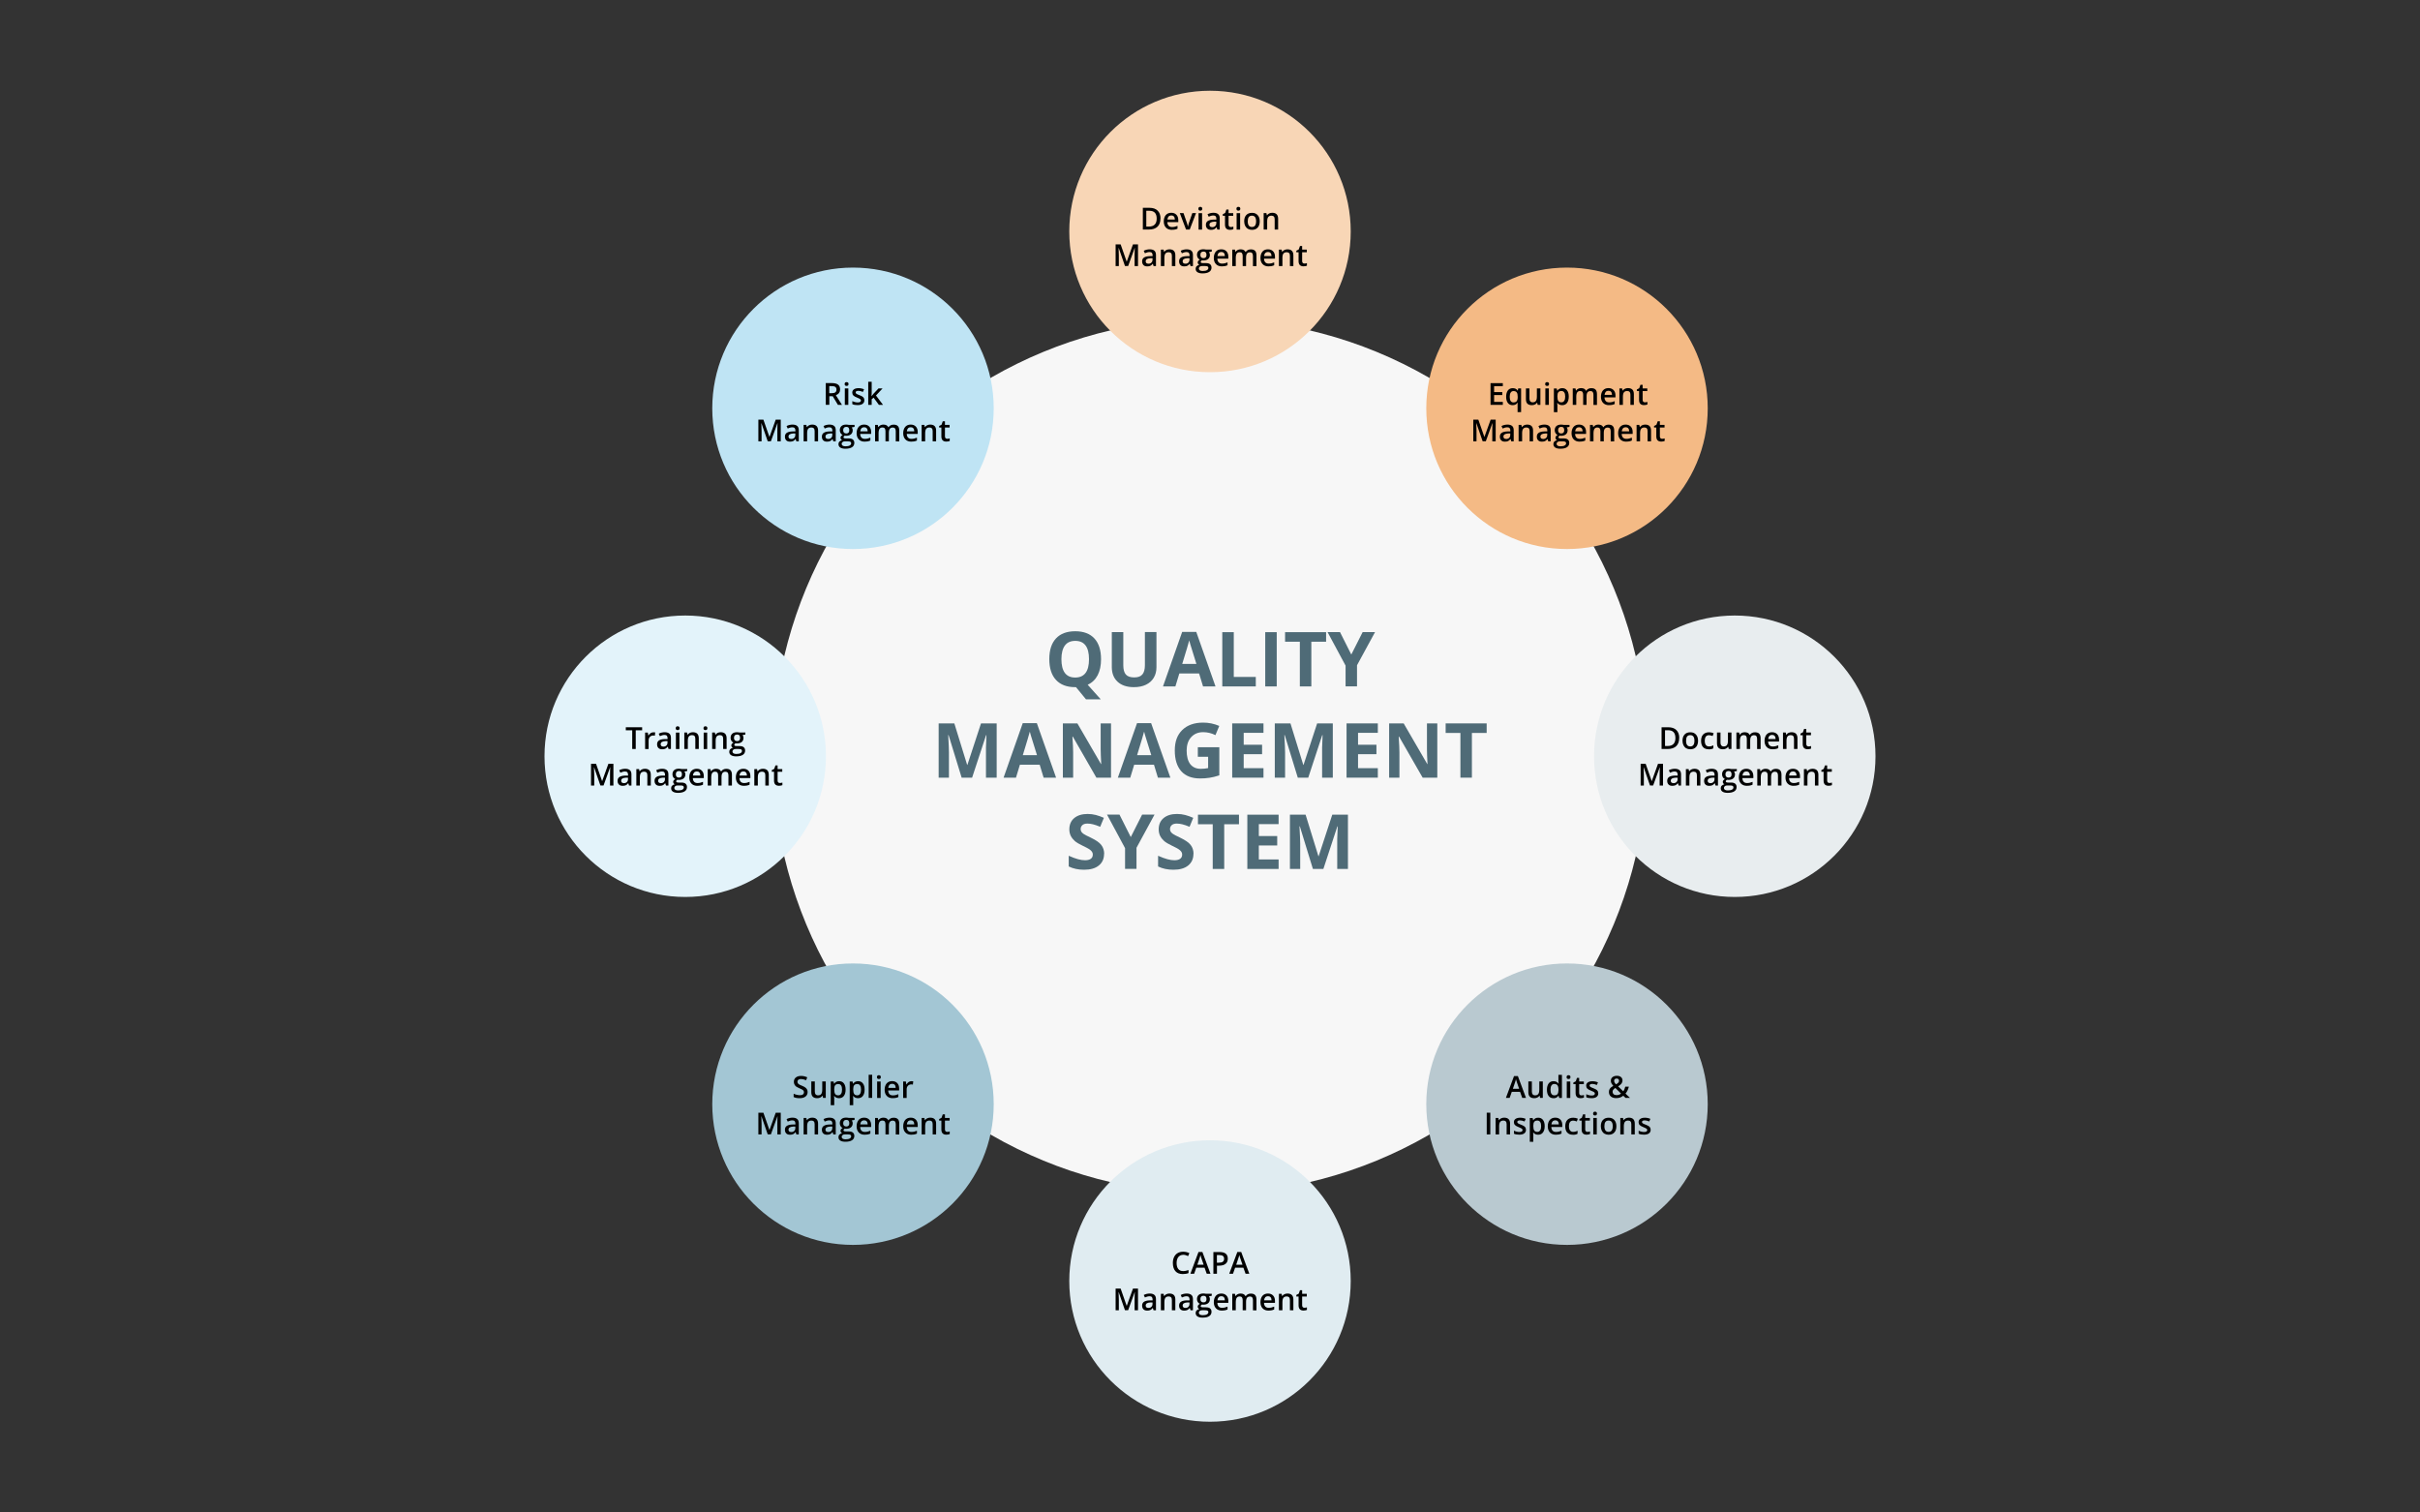 <?xml version="1.0" encoding="UTF-8"?> <svg xmlns="http://www.w3.org/2000/svg" id="Layer_2" viewBox="0 0 400 250"><rect x="0" y="0" width="400" height="250" fill="#333333" stroke="none"/><defs><style>.cls-1{fill:#e0ecf1;}.cls-2{fill:#b9c9d0;}.cls-3{fill:#bfe4f4;}.cls-4{fill:#e3f3fa;}.cls-5{fill:#fff;opacity:0;}.cls-6{fill:#f4ba85;}.cls-7{fill:#f7f7f7;}.cls-8{fill:#a3c6d4;}.cls-9{fill:#f8d6b6;}.cls-10{fill:#e8edef;}.cls-11{fill:#4f6b77;}</style></defs><g id="Layer_1-2"><rect class="cls-5" width="400" height="250"></rect><g><circle class="cls-7" cx="200" cy="125" r="72.29"></circle><g><path class="cls-11" d="M181.99,108.96c0,1.06-.19,1.94-.56,2.65-.37,.71-.92,1.24-1.65,1.57l2.16,2.41h-2.44l-1.65-2.01h-.14c-1.38,0-2.43-.4-3.17-1.2s-1.1-1.94-1.1-3.44,.37-2.63,1.11-3.42c.74-.79,1.8-1.18,3.18-1.18s2.43,.4,3.16,1.19c.73,.79,1.1,1.94,1.1,3.43Zm-6.55,0c0,1,.19,1.76,.57,2.27,.38,.51,.95,.76,1.71,.76,1.52,0,2.28-1.01,2.28-3.03s-.76-3.03-2.27-3.03c-.76,0-1.33,.25-1.71,.76-.38,.51-.58,1.27-.58,2.27Z"></path><path class="cls-11" d="M191.15,104.48v5.81c0,.66-.15,1.24-.45,1.74-.3,.5-.73,.88-1.29,1.15-.56,.27-1.22,.4-1.99,.4-1.15,0-2.05-.3-2.69-.89-.64-.59-.96-1.4-.96-2.43v-5.78h1.9v5.49c0,.69,.14,1.2,.42,1.52,.28,.32,.74,.48,1.38,.48s1.07-.16,1.35-.49c.28-.33,.42-.84,.42-1.53v-5.48h1.9Z"></path><path class="cls-11" d="M198.85,113.46l-.65-2.14h-3.27l-.65,2.14h-2.05l3.17-9.01h2.33l3.18,9.01h-2.05Zm-1.1-3.73c-.6-1.94-.94-3.03-1.02-3.28-.08-.25-.13-.45-.16-.6-.14,.52-.52,1.82-1.16,3.89h2.34Z"></path><path class="cls-11" d="M202.03,113.46v-8.97h1.9v7.4h3.64v1.57h-5.54Z"></path><path class="cls-11" d="M209.13,113.46v-8.97h1.9v8.97h-1.9Z"></path><path class="cls-11" d="M216.75,113.46h-1.9v-7.39h-2.44v-1.58h6.78v1.58h-2.44v7.39Z"></path><path class="cls-11" d="M223.36,108.18l1.87-3.7h2.05l-2.98,5.48v3.49h-1.89v-3.43l-2.98-5.54h2.06l1.86,3.7Z"></path><path class="cls-11" d="M158.95,128.54l-2.16-7.04h-.06c.08,1.43,.12,2.39,.12,2.87v4.17h-1.7v-8.97h2.59l2.12,6.86h.04l2.25-6.86h2.59v8.97h-1.77v-4.25c0-.2,0-.43,0-.69,0-.26,.03-.96,.08-2.09h-.06l-2.31,7.03h-1.74Z"></path><path class="cls-11" d="M172.5,128.54l-.65-2.14h-3.27l-.65,2.14h-2.05l3.17-9.01h2.33l3.18,9.01h-2.05Zm-1.1-3.73c-.6-1.94-.94-3.03-1.02-3.28-.08-.25-.13-.45-.16-.6-.14,.52-.52,1.82-1.16,3.89h2.34Z"></path><path class="cls-11" d="M183.64,128.54h-2.42l-3.9-6.79h-.06c.08,1.2,.12,2.05,.12,2.57v4.22h-1.7v-8.97h2.4l3.9,6.72h.04c-.06-1.17-.09-1.99-.09-2.47v-4.25h1.71v8.97Z"></path><path class="cls-11" d="M191.39,128.54l-.65-2.14h-3.27l-.65,2.14h-2.05l3.17-9.01h2.33l3.18,9.01h-2.05Zm-1.1-3.73c-.6-1.94-.94-3.03-1.02-3.28-.08-.25-.13-.45-.16-.6-.14,.52-.52,1.82-1.16,3.89h2.34Z"></path><path class="cls-11" d="M197.98,123.51h3.56v4.65c-.58,.19-1.12,.32-1.63,.4s-1.03,.11-1.56,.11c-1.35,0-2.39-.4-3.1-1.19-.71-.8-1.07-1.94-1.07-3.43s.41-2.58,1.24-3.39,1.98-1.22,3.45-1.22c.92,0,1.81,.18,2.66,.55l-.63,1.52c-.65-.33-1.34-.49-2.04-.49-.82,0-1.48,.28-1.98,.83-.5,.55-.74,1.3-.74,2.23s.2,1.72,.6,2.23,.98,.77,1.74,.77c.4,0,.8-.04,1.21-.12v-1.87h-1.7v-1.58Z"></path><path class="cls-11" d="M208.84,128.54h-5.17v-8.97h5.17v1.56h-3.27v1.97h3.04v1.56h-3.04v2.31h3.27v1.57Z"></path><path class="cls-11" d="M214.51,128.54l-2.16-7.04h-.06c.08,1.43,.12,2.39,.12,2.87v4.17h-1.7v-8.97h2.59l2.12,6.86h.04l2.25-6.86h2.59v8.97h-1.77v-4.25c0-.2,0-.43,0-.69s.03-.96,.08-2.09h-.06l-2.31,7.03h-1.74Z"></path><path class="cls-11" d="M227.74,128.54h-5.17v-8.97h5.17v1.56h-3.27v1.97h3.04v1.56h-3.04v2.31h3.27v1.57Z"></path><path class="cls-11" d="M237.57,128.54h-2.42l-3.9-6.79h-.06c.08,1.2,.12,2.05,.12,2.57v4.22h-1.7v-8.97h2.4l3.9,6.72h.04c-.06-1.17-.09-1.99-.09-2.47v-4.25h1.71v8.97Z"></path><path class="cls-11" d="M243.29,128.54h-1.9v-7.39h-2.44v-1.58h6.78v1.58h-2.44v7.39Z"></path><path class="cls-11" d="M182.49,141.14c0,.81-.29,1.45-.87,1.92s-1.39,.7-2.43,.7c-.96,0-1.8-.18-2.54-.54v-1.77c.61,.27,1.12,.46,1.54,.57,.42,.11,.8,.17,1.15,.17,.42,0,.74-.08,.96-.24,.22-.16,.33-.4,.33-.71,0-.18-.05-.33-.15-.47s-.24-.27-.43-.4-.58-.33-1.16-.61c-.55-.26-.96-.51-1.23-.74-.27-.24-.49-.51-.66-.83-.16-.32-.25-.68-.25-1.1,0-.79,.27-1.42,.81-1.87,.54-.45,1.28-.68,2.23-.68,.47,0,.91,.06,1.34,.17s.87,.27,1.33,.47l-.61,1.48c-.48-.2-.87-.33-1.19-.41s-.62-.12-.92-.12c-.36,0-.64,.08-.83,.25-.19,.17-.29,.39-.29,.66,0,.17,.04,.31,.12,.44,.08,.12,.2,.25,.37,.36,.17,.12,.57,.33,1.21,.63,.84,.4,1.41,.8,1.72,1.21,.31,.4,.47,.9,.47,1.48Z"></path><path class="cls-11" d="M186.91,138.35l1.87-3.7h2.05l-2.98,5.48v3.49h-1.89v-3.43l-2.98-5.54h2.06l1.86,3.7Z"></path><path class="cls-11" d="M197.26,141.14c0,.81-.29,1.45-.87,1.92s-1.39,.7-2.43,.7c-.96,0-1.8-.18-2.54-.54v-1.77c.61,.27,1.12,.46,1.54,.57,.42,.11,.8,.17,1.15,.17,.42,0,.74-.08,.96-.24,.22-.16,.33-.4,.33-.71,0-.18-.05-.33-.15-.47s-.24-.27-.43-.4-.58-.33-1.16-.61c-.55-.26-.96-.51-1.23-.74-.27-.24-.49-.51-.66-.83-.16-.32-.25-.68-.25-1.1,0-.79,.27-1.42,.81-1.87,.54-.45,1.28-.68,2.23-.68,.47,0,.91,.06,1.34,.17s.87,.27,1.33,.47l-.61,1.48c-.48-.2-.87-.33-1.19-.41s-.62-.12-.92-.12c-.36,0-.64,.08-.83,.25-.19,.17-.29,.39-.29,.66,0,.17,.04,.31,.12,.44,.08,.12,.2,.25,.37,.36,.17,.12,.57,.33,1.21,.63,.84,.4,1.41,.8,1.72,1.21,.31,.4,.47,.9,.47,1.48Z"></path><path class="cls-11" d="M202.35,143.63h-1.9v-7.39h-2.44v-1.58h6.78v1.58h-2.44v7.39Z"></path><path class="cls-11" d="M211.34,143.63h-5.17v-8.97h5.17v1.56h-3.27v1.97h3.04v1.56h-3.04v2.31h3.27v1.57Z"></path><path class="cls-11" d="M217.01,143.63l-2.16-7.04h-.06c.08,1.43,.12,2.39,.12,2.87v4.17h-1.7v-8.97h2.59l2.12,6.86h.04l2.25-6.86h2.59v8.97h-1.77v-4.25c0-.2,0-.43,0-.69s.03-.96,.08-2.09h-.06l-2.31,7.03h-1.74Z"></path></g><circle class="cls-9" cx="200" cy="38.26" r="23.26"></circle><circle class="cls-1" cx="200" cy="211.74" r="23.26"></circle><circle class="cls-4" cx="113.26" cy="125" r="23.26"></circle><circle class="cls-2" cx="259.01" cy="182.51" r="23.26"></circle><circle class="cls-6" cx="259.01" cy="67.49" r="23.26"></circle><circle class="cls-8" cx="140.99" cy="182.51" r="23.26"></circle><circle class="cls-3" cx="140.99" cy="67.49" r="23.26"></circle><circle class="cls-10" cx="286.74" cy="125" r="23.26"></circle><g><path d="M191.81,36.11c0,.59-.16,1.05-.49,1.36-.33,.31-.8,.47-1.42,.47h-1v-3.59h1.11c.57,0,1.02,.15,1.33,.46,.32,.31,.48,.74,.48,1.3Zm-.62,.02c0-.86-.4-1.29-1.21-1.29h-.51v2.61h.42c.86,0,1.3-.44,1.3-1.32Z"></path><path d="M193.71,37.99c-.42,0-.75-.12-.99-.37-.24-.25-.36-.59-.36-1.02s.11-.79,.33-1.05c.22-.25,.52-.38,.91-.38,.36,0,.64,.11,.85,.33,.21,.22,.31,.52,.31,.9v.31h-1.81c0,.26,.08,.47,.21,.61,.13,.14,.32,.21,.57,.21,.16,0,.31-.02,.45-.05,.14-.03,.29-.08,.45-.15v.47c-.14,.07-.28,.11-.43,.14s-.31,.04-.49,.04Zm-.11-2.38c-.18,0-.33,.06-.44,.17-.11,.12-.18,.29-.2,.51h1.23c0-.22-.06-.39-.16-.51s-.25-.17-.43-.17Z"></path><path d="M196.04,37.94l-1.03-2.72h.61l.55,1.58c.09,.27,.15,.48,.17,.64h.02c.01-.12,.07-.33,.17-.64l.55-1.58h.61l-1.04,2.72h-.62Z"></path><path d="M198.08,34.51c0-.1,.03-.18,.08-.24,.06-.06,.14-.08,.24-.08s.18,.03,.24,.08c.06,.06,.08,.14,.08,.24s-.03,.18-.08,.23-.14,.08-.24,.08-.19-.03-.24-.08-.08-.13-.08-.23Zm.61,3.44h-.58v-2.72h.58v2.72Z"></path><path d="M201.21,37.94l-.12-.38h-.02c-.13,.17-.26,.28-.4,.34s-.3,.09-.51,.09c-.27,0-.48-.07-.62-.22-.15-.14-.22-.35-.22-.61,0-.28,.1-.49,.31-.63s.52-.22,.95-.23h.47v-.16c0-.17-.04-.3-.12-.39s-.21-.13-.38-.13c-.14,0-.27,.02-.4,.06-.13,.04-.25,.09-.37,.14l-.19-.41c.15-.08,.31-.14,.48-.18,.18-.04,.34-.06,.5-.06,.35,0,.61,.08,.78,.23,.18,.15,.26,.39,.26,.71v1.83h-.41Zm-.86-.39c.21,0,.38-.06,.5-.18,.13-.12,.19-.28,.19-.49v-.24h-.35c-.27,.02-.47,.07-.59,.15s-.19,.21-.19,.37c0,.12,.04,.21,.11,.28s.18,.1,.32,.1Z"></path><path d="M203.44,37.53c.14,0,.28-.02,.42-.07v.43c-.06,.03-.15,.05-.25,.07-.1,.02-.21,.03-.31,.03-.55,0-.82-.29-.82-.86v-1.46h-.37v-.26l.4-.21,.2-.57h.36v.6h.77v.44h-.77v1.45c0,.14,.03,.24,.1,.31s.16,.1,.27,.1Z"></path><path d="M204.37,34.51c0-.1,.03-.18,.08-.24,.06-.06,.14-.08,.24-.08s.18,.03,.24,.08c.06,.06,.08,.14,.08,.24s-.03,.18-.08,.23-.14,.08-.24,.08-.19-.03-.24-.08-.08-.13-.08-.23Zm.61,3.44h-.58v-2.72h.58v2.72Z"></path><path d="M208.22,36.58c0,.44-.11,.79-.34,1.04-.23,.25-.54,.37-.95,.37-.25,0-.48-.06-.67-.17-.19-.11-.34-.28-.45-.49-.1-.21-.16-.46-.16-.75,0-.44,.11-.78,.34-1.03,.23-.25,.54-.37,.96-.37s.7,.13,.93,.38,.34,.59,.34,1.02Zm-1.98,0c0,.63,.23,.94,.69,.94s.69-.31,.69-.94-.23-.93-.69-.93c-.24,0-.42,.08-.53,.24-.11,.16-.16,.39-.16,.69Z"></path><path d="M211.27,37.94h-.58v-1.67c0-.21-.04-.37-.13-.47s-.22-.15-.4-.15c-.24,0-.42,.07-.54,.22-.11,.14-.17,.39-.17,.72v1.35h-.58v-2.72h.45l.08,.36h.03c.08-.13,.2-.23,.35-.3,.15-.07,.32-.11,.5-.11,.65,0,.98,.33,.98,.99v1.77Z"></path><path d="M185.95,43.98l-1.04-3h-.02c.03,.45,.04,.86,.04,1.25v1.75h-.53v-3.59h.83l1,2.86h.01l1.03-2.86h.83v3.59h-.56v-1.78c0-.18,0-.41,.01-.7s.02-.46,.02-.52h-.02l-1.08,2.99h-.52Z"></path><path d="M190.67,43.98l-.12-.38h-.02c-.13,.17-.26,.28-.4,.34s-.3,.09-.51,.09c-.27,0-.48-.07-.62-.22s-.22-.35-.22-.61c0-.28,.1-.49,.31-.63s.52-.22,.95-.23h.47v-.16c0-.17-.04-.3-.12-.39s-.21-.13-.38-.13c-.14,0-.27,.02-.4,.06s-.25,.09-.37,.14l-.19-.41c.15-.08,.31-.14,.48-.18s.34-.06,.5-.06c.35,0,.61,.08,.78,.23s.26,.39,.26,.71v1.83h-.41Zm-.86-.39c.21,0,.38-.06,.5-.18s.19-.28,.19-.49v-.24h-.35c-.27,.02-.47,.07-.59,.15s-.19,.21-.19,.37c0,.12,.04,.21,.11,.28s.18,.1,.32,.1Z"></path><path d="M194.28,43.98h-.58v-1.67c0-.21-.04-.37-.13-.47s-.22-.15-.4-.15c-.24,0-.42,.07-.54,.22s-.17,.39-.17,.72v1.35h-.58v-2.72h.45l.08,.36h.03c.08-.13,.2-.23,.35-.3s.32-.11,.5-.11c.65,0,.98,.33,.98,.99v1.77Z"></path><path d="M196.78,43.98l-.12-.38h-.02c-.13,.17-.26,.28-.4,.34s-.3,.09-.51,.09c-.27,0-.48-.07-.62-.22s-.22-.35-.22-.61c0-.28,.1-.49,.31-.63s.52-.22,.95-.23h.47v-.16c0-.17-.04-.3-.12-.39s-.21-.13-.38-.13c-.14,0-.27,.02-.4,.06s-.25,.09-.37,.14l-.19-.41c.15-.08,.31-.14,.48-.18s.34-.06,.5-.06c.35,0,.61,.08,.78,.23s.26,.39,.26,.71v1.83h-.41Zm-.86-.39c.21,0,.38-.06,.5-.18s.19-.28,.19-.49v-.24h-.35c-.27,.02-.47,.07-.59,.15s-.19,.21-.19,.37c0,.12,.04,.21,.11,.28s.18,.1,.32,.1Z"></path><path d="M200.29,41.26v.32l-.46,.09c.04,.06,.08,.13,.11,.21s.04,.17,.04,.27c0,.28-.1,.5-.29,.66s-.46,.24-.8,.24c-.09,0-.17,0-.24-.02-.12,.08-.19,.17-.19,.27,0,.06,.03,.11,.09,.14s.16,.05,.32,.05h.47c.3,0,.53,.06,.68,.19s.23,.31,.23,.55c0,.31-.13,.55-.38,.71s-.62,.25-1.1,.25c-.37,0-.65-.07-.85-.2s-.29-.32-.29-.56c0-.17,.05-.31,.16-.42s.25-.19,.44-.24c-.08-.03-.14-.09-.19-.16s-.07-.15-.07-.23c0-.1,.03-.19,.09-.26s.14-.14,.26-.21c-.14-.06-.26-.16-.34-.3s-.13-.3-.13-.48c0-.29,.09-.52,.28-.69s.45-.24,.79-.24c.08,0,.16,0,.24,.02s.15,.02,.19,.03h.94Zm-2.13,3.14c0,.12,.06,.22,.17,.29s.27,.1,.47,.1c.31,0,.55-.05,.7-.14s.23-.21,.23-.36c0-.12-.04-.2-.13-.25s-.24-.07-.47-.07h-.44c-.17,0-.3,.04-.39,.12s-.15,.18-.15,.32Zm.25-2.26c0,.17,.04,.3,.13,.39s.21,.14,.38,.14c.33,0,.5-.18,.5-.54,0-.18-.04-.31-.12-.41s-.21-.14-.38-.14-.29,.05-.38,.14-.13,.23-.13,.41Z"></path><path d="M201.98,44.03c-.42,0-.75-.12-.99-.37s-.36-.59-.36-1.02,.11-.79,.33-1.05,.52-.38,.91-.38c.36,0,.64,.11,.85,.33s.31,.52,.31,.9v.31h-1.81c0,.26,.08,.47,.21,.61s.32,.21,.57,.21c.16,0,.31-.02,.45-.05s.29-.08,.45-.15v.47c-.14,.07-.28,.11-.43,.14s-.31,.04-.49,.04Zm-.11-2.38c-.18,0-.33,.06-.44,.17s-.18,.29-.2,.51h1.23c0-.22-.06-.39-.16-.51s-.25-.17-.43-.17Z"></path><path d="M205.98,43.98h-.58v-1.67c0-.21-.04-.36-.12-.47s-.2-.15-.37-.15c-.22,0-.39,.07-.49,.22s-.16,.39-.16,.72v1.35h-.58v-2.72h.45l.08,.36h.03c.08-.13,.18-.23,.33-.3s.3-.11,.47-.11c.42,0,.69,.14,.83,.43h.04c.08-.13,.19-.24,.34-.31s.31-.11,.5-.11c.32,0,.56,.08,.71,.25s.22,.41,.22,.75v1.77h-.58v-1.67c0-.21-.04-.36-.12-.47s-.2-.15-.37-.15c-.22,0-.39,.07-.49,.21s-.16,.35-.16,.64v1.44Z"></path><path d="M209.69,44.03c-.42,0-.75-.12-.99-.37s-.36-.59-.36-1.02,.11-.79,.33-1.05,.52-.38,.91-.38c.36,0,.64,.11,.85,.33s.31,.52,.31,.9v.31h-1.81c0,.26,.08,.47,.21,.61s.32,.21,.57,.21c.16,0,.31-.02,.45-.05s.29-.08,.45-.15v.47c-.14,.07-.28,.11-.43,.14s-.31,.04-.49,.04Zm-.11-2.38c-.18,0-.33,.06-.44,.17s-.18,.29-.2,.51h1.23c0-.22-.06-.39-.16-.51s-.25-.17-.43-.17Z"></path><path d="M213.79,43.98h-.58v-1.67c0-.21-.04-.37-.13-.47s-.22-.15-.4-.15c-.24,0-.42,.07-.54,.22s-.17,.39-.17,.72v1.35h-.58v-2.72h.45l.08,.36h.03c.08-.13,.2-.23,.35-.3s.32-.11,.5-.11c.65,0,.98,.33,.98,.99v1.77Z"></path><path d="M215.6,43.56c.14,0,.28-.02,.42-.07v.43c-.06,.03-.15,.05-.25,.07s-.21,.03-.31,.03c-.55,0-.82-.29-.82-.86v-1.46h-.37v-.26l.4-.21,.2-.57h.36v.6h.77v.44h-.77v1.45c0,.14,.03,.24,.1,.31s.16,.1,.27,.1Z"></path></g><g><path d="M248.4,66.92h-2.03v-3.59h2.03v.5h-1.44v.98h1.35v.49h-1.35v1.13h1.44v.5Z"></path><path d="M250.02,66.97c-.34,0-.6-.12-.79-.37-.19-.25-.28-.59-.28-1.03s.1-.79,.29-1.04c.19-.25,.46-.37,.8-.37,.17,0,.32,.03,.46,.09,.14,.06,.26,.17,.36,.31h.02l.06-.36h.48v3.92h-.58v-1.15c0-.07,0-.15,0-.23,0-.08,.01-.14,.02-.18h-.03c-.17,.27-.44,.41-.81,.41Zm.16-.46c.24,0,.42-.07,.52-.21s.16-.35,.16-.63v-.09c0-.34-.05-.58-.16-.72-.11-.15-.28-.22-.53-.22-.21,0-.36,.08-.47,.25-.11,.16-.16,.4-.16,.7,0,.62,.21,.93,.64,.93Z"></path><path d="M254.16,66.92l-.08-.36h-.03c-.08,.13-.19,.23-.34,.3-.15,.07-.32,.11-.51,.11-.33,0-.57-.08-.74-.25-.16-.16-.24-.41-.24-.74v-1.78h.58v1.67c0,.21,.04,.36,.13,.47,.09,.1,.22,.16,.4,.16,.24,0,.42-.07,.53-.22,.11-.14,.17-.39,.17-.73v-1.35h.58v2.72h-.45Z"></path><path d="M255.4,63.48c0-.1,.03-.18,.08-.24,.06-.06,.14-.08,.24-.08s.18,.03,.24,.08c.06,.06,.08,.14,.08,.24s-.03,.18-.08,.23-.14,.08-.24,.08-.19-.03-.24-.08-.08-.13-.08-.23Zm.61,3.44h-.58v-2.72h.58v2.72Z"></path><path d="M258.22,66.97c-.34,0-.61-.12-.8-.37h-.03c.02,.23,.03,.37,.03,.42v1.11h-.58v-3.92h.47c.01,.05,.04,.17,.08,.36h.03c.18-.28,.45-.41,.81-.41,.34,0,.6,.12,.79,.37s.28,.59,.28,1.03-.1,.79-.29,1.04c-.19,.25-.46,.37-.8,.37Zm-.14-2.34c-.23,0-.4,.07-.5,.2-.11,.13-.16,.35-.16,.64v.09c0,.33,.05,.57,.16,.72,.1,.15,.28,.22,.51,.22,.2,0,.35-.08,.46-.25,.11-.16,.16-.4,.16-.7s-.05-.53-.16-.69c-.11-.16-.26-.23-.47-.23Z"></path><path d="M262.26,66.92h-.58v-1.67c0-.21-.04-.36-.12-.47-.08-.1-.2-.15-.37-.15-.22,0-.39,.07-.49,.22-.1,.14-.16,.39-.16,.72v1.35h-.58v-2.72h.45l.08,.36h.03c.08-.13,.18-.23,.33-.3,.14-.07,.3-.11,.47-.11,.42,0,.69,.14,.83,.43h.04c.08-.13,.19-.24,.34-.31,.15-.08,.31-.11,.5-.11,.32,0,.56,.08,.71,.25,.15,.16,.22,.41,.22,.75v1.77h-.58v-1.67c0-.21-.04-.36-.12-.47-.08-.1-.2-.15-.37-.15-.22,0-.39,.07-.49,.21-.1,.14-.16,.35-.16,.64v1.44Z"></path><path d="M265.97,66.97c-.42,0-.75-.12-.99-.37-.24-.25-.36-.59-.36-1.02s.11-.79,.33-1.05c.22-.25,.52-.38,.91-.38,.36,0,.64,.11,.85,.33,.21,.22,.31,.52,.31,.9v.31h-1.81c0,.26,.08,.47,.21,.61,.13,.14,.32,.21,.57,.21,.16,0,.31-.02,.45-.05,.14-.03,.29-.08,.45-.15v.47c-.14,.07-.28,.11-.43,.14-.14,.03-.31,.04-.49,.04Zm-.11-2.38c-.18,0-.33,.06-.44,.17-.11,.12-.18,.29-.2,.51h1.23c0-.22-.06-.39-.16-.51-.1-.12-.25-.17-.43-.17Z"></path><path d="M270.07,66.92h-.58v-1.67c0-.21-.04-.37-.13-.47-.08-.1-.22-.15-.4-.15-.24,0-.42,.07-.54,.22-.11,.14-.17,.39-.17,.72v1.35h-.58v-2.72h.45l.08,.36h.03c.08-.13,.2-.23,.35-.3,.15-.07,.32-.11,.5-.11,.65,0,.98,.33,.98,.99v1.77Z"></path><path d="M271.88,66.5c.14,0,.28-.02,.42-.07v.43c-.06,.03-.15,.05-.25,.07s-.21,.03-.31,.03c-.55,0-.82-.29-.82-.86v-1.46h-.37v-.26l.4-.21,.2-.57h.36v.6h.77v.44h-.77v1.45c0,.14,.03,.24,.1,.31,.07,.07,.16,.1,.27,.1Z"></path><path d="M245.07,72.95l-1.04-3h-.02c.03,.45,.04,.86,.04,1.25v1.75h-.53v-3.59h.83l1,2.86h.01l1.03-2.86h.83v3.59h-.56v-1.78c0-.18,0-.41,.01-.7,0-.29,.02-.46,.02-.52h-.02l-1.08,2.99h-.52Z"></path><path d="M249.8,72.95l-.12-.38h-.02c-.13,.17-.26,.28-.4,.34-.13,.06-.3,.09-.51,.09-.27,0-.48-.07-.62-.22-.15-.14-.22-.35-.22-.61,0-.28,.1-.49,.31-.63,.21-.14,.52-.22,.95-.23h.47v-.16c0-.17-.04-.3-.12-.39s-.21-.13-.38-.13c-.14,0-.27,.02-.4,.06-.13,.04-.25,.09-.37,.14l-.19-.41c.15-.08,.31-.14,.48-.18,.18-.04,.34-.06,.5-.06,.35,0,.61,.08,.78,.23,.18,.15,.26,.39,.26,.71v1.83h-.41Zm-.86-.39c.21,0,.38-.06,.5-.18,.13-.12,.19-.28,.19-.49v-.24h-.35c-.27,.02-.47,.07-.59,.15-.12,.08-.19,.21-.19,.37,0,.12,.04,.21,.11,.28,.07,.07,.18,.1,.32,.1Z"></path><path d="M253.41,72.95h-.58v-1.67c0-.21-.04-.37-.13-.47-.08-.1-.22-.15-.4-.15-.24,0-.42,.07-.54,.22-.11,.14-.17,.39-.17,.72v1.35h-.58v-2.72h.45l.08,.36h.03c.08-.13,.2-.23,.35-.3,.15-.07,.32-.11,.5-.11,.65,0,.98,.33,.98,.99v1.77Z"></path><path d="M255.91,72.95l-.12-.38h-.02c-.13,.17-.26,.28-.4,.34-.13,.06-.3,.09-.51,.09-.27,0-.48-.07-.62-.22-.15-.14-.22-.35-.22-.61,0-.28,.1-.49,.31-.63,.21-.14,.52-.22,.95-.23h.47v-.16c0-.17-.04-.3-.12-.39s-.21-.13-.38-.13c-.14,0-.27,.02-.4,.06-.13,.04-.25,.09-.37,.14l-.19-.41c.15-.08,.31-.14,.48-.18,.18-.04,.34-.06,.5-.06,.35,0,.61,.08,.78,.23,.18,.15,.26,.39,.26,.71v1.83h-.41Zm-.86-.39c.21,0,.38-.06,.5-.18,.13-.12,.19-.28,.19-.49v-.24h-.35c-.27,.02-.47,.07-.59,.15-.12,.08-.19,.21-.19,.37,0,.12,.04,.21,.11,.28,.07,.07,.18,.1,.32,.1Z"></path><path d="M259.42,70.24v.32l-.46,.09c.04,.06,.08,.13,.11,.21,.03,.08,.04,.17,.04,.27,0,.28-.1,.5-.29,.66-.19,.16-.46,.24-.8,.24-.09,0-.17,0-.24-.02-.12,.08-.19,.17-.19,.27,0,.06,.03,.11,.09,.14,.06,.03,.16,.05,.32,.05h.47c.3,0,.53,.06,.68,.19,.16,.13,.23,.31,.23,.55,0,.31-.13,.55-.38,.71-.25,.17-.62,.25-1.1,.25-.37,0-.65-.07-.85-.2-.19-.13-.29-.32-.29-.56,0-.17,.05-.31,.16-.42,.11-.11,.25-.19,.44-.24-.08-.03-.14-.09-.19-.16-.05-.07-.07-.15-.07-.23,0-.1,.03-.19,.09-.26,.06-.07,.14-.14,.26-.21-.14-.06-.26-.16-.34-.3-.09-.14-.13-.3-.13-.48,0-.29,.09-.52,.28-.69,.19-.16,.45-.24,.79-.24,.08,0,.16,0,.24,.02,.08,.01,.15,.02,.19,.03h.94Zm-2.13,3.14c0,.12,.06,.22,.17,.29,.11,.07,.27,.1,.47,.1,.31,0,.55-.05,.7-.14,.15-.09,.23-.21,.23-.36,0-.12-.04-.2-.13-.25-.08-.05-.24-.07-.47-.07h-.44c-.17,0-.3,.04-.39,.12-.1,.08-.15,.18-.15,.32Zm.25-2.26c0,.17,.04,.3,.13,.39,.09,.09,.21,.14,.38,.14,.33,0,.5-.18,.5-.54,0-.18-.04-.31-.12-.41-.08-.1-.21-.14-.38-.14s-.29,.05-.38,.14c-.09,.1-.13,.23-.13,.41Z"></path><path d="M261.11,73c-.42,0-.75-.12-.99-.37-.24-.25-.36-.59-.36-1.02s.11-.79,.33-1.05c.22-.25,.52-.38,.91-.38,.36,0,.64,.11,.85,.33,.21,.22,.31,.52,.31,.9v.31h-1.81c0,.26,.08,.47,.21,.61,.13,.14,.32,.21,.57,.21,.16,0,.31-.02,.45-.05,.14-.03,.29-.08,.45-.15v.47c-.14,.07-.28,.11-.43,.14-.14,.03-.31,.04-.49,.04Zm-.11-2.38c-.18,0-.33,.06-.44,.17-.11,.12-.18,.29-.2,.51h1.23c0-.22-.06-.39-.16-.51-.1-.12-.25-.17-.43-.17Z"></path><path d="M265.11,72.95h-.58v-1.67c0-.21-.04-.36-.12-.47-.08-.1-.2-.15-.37-.15-.22,0-.39,.07-.49,.22-.1,.14-.16,.39-.16,.72v1.35h-.58v-2.72h.45l.08,.36h.03c.08-.13,.18-.23,.33-.3,.14-.07,.3-.11,.47-.11,.42,0,.69,.14,.83,.43h.04c.08-.13,.19-.24,.34-.31,.15-.08,.31-.11,.5-.11,.32,0,.56,.08,.71,.25,.15,.16,.22,.41,.22,.75v1.77h-.58v-1.67c0-.21-.04-.36-.12-.47-.08-.1-.2-.15-.37-.15-.22,0-.39,.07-.49,.21-.1,.14-.16,.35-.16,.64v1.44Z"></path><path d="M268.81,73c-.42,0-.75-.12-.99-.37-.24-.25-.36-.59-.36-1.02s.11-.79,.33-1.05c.22-.25,.52-.38,.91-.38,.36,0,.64,.11,.85,.33,.21,.22,.31,.52,.31,.9v.31h-1.81c0,.26,.08,.47,.21,.61,.13,.14,.32,.21,.57,.21,.16,0,.31-.02,.45-.05,.14-.03,.29-.08,.45-.15v.47c-.14,.07-.28,.11-.43,.14-.14,.03-.31,.04-.49,.04Zm-.11-2.38c-.18,0-.33,.06-.44,.17-.11,.12-.18,.29-.2,.51h1.23c0-.22-.06-.39-.16-.51-.1-.12-.25-.17-.43-.17Z"></path><path d="M272.91,72.95h-.58v-1.67c0-.21-.04-.37-.13-.47-.08-.1-.22-.15-.4-.15-.24,0-.42,.07-.54,.22-.11,.14-.17,.39-.17,.72v1.35h-.58v-2.72h.45l.08,.36h.03c.08-.13,.2-.23,.35-.3,.15-.07,.32-.11,.5-.11,.65,0,.98,.33,.98,.99v1.77Z"></path><path d="M274.73,72.53c.14,0,.28-.02,.42-.07v.43c-.06,.03-.15,.05-.25,.07s-.21,.03-.31,.03c-.55,0-.82-.29-.82-.86v-1.46h-.37v-.26l.4-.21,.2-.57h.36v.6h.77v.44h-.77v1.45c0,.14,.03,.24,.1,.31,.07,.07,.16,.1,.27,.1Z"></path></g><g><path d="M277.55,121.97c0,.59-.16,1.05-.49,1.36-.33,.31-.8,.47-1.42,.47h-1v-3.59h1.11c.57,0,1.02,.15,1.33,.46,.32,.31,.48,.74,.48,1.3Zm-.62,.02c0-.86-.4-1.29-1.21-1.29h-.51v2.61h.42c.86,0,1.3-.44,1.3-1.32Z"></path><path d="M280.67,122.44c0,.44-.11,.79-.34,1.04-.23,.25-.54,.37-.95,.37-.25,0-.48-.06-.67-.17-.19-.11-.34-.28-.45-.49-.1-.21-.16-.46-.16-.75,0-.44,.11-.78,.34-1.03,.23-.25,.54-.37,.96-.37s.7,.13,.93,.38,.34,.59,.34,1.02Zm-1.98,0c0,.63,.23,.94,.69,.94s.69-.31,.69-.94-.23-.93-.69-.93c-.24,0-.42,.08-.53,.24-.11,.16-.16,.39-.16,.69Z"></path><path d="M282.43,123.85c-.41,0-.72-.12-.94-.36-.21-.24-.32-.58-.32-1.03s.11-.81,.34-1.05,.55-.37,.97-.37c.29,0,.54,.05,.77,.16l-.17,.46c-.24-.09-.45-.14-.6-.14-.47,0-.7,.31-.7,.94,0,.3,.06,.53,.18,.69,.12,.15,.29,.23,.51,.23,.26,0,.5-.06,.73-.19v.5c-.1,.06-.21,.1-.33,.13s-.26,.04-.43,.04Z"></path><path d="M285.74,123.8l-.08-.36h-.03c-.08,.13-.19,.23-.34,.3-.15,.07-.32,.11-.51,.11-.33,0-.57-.08-.74-.25-.16-.16-.24-.41-.24-.74v-1.78h.58v1.67c0,.21,.04,.36,.13,.47,.09,.1,.22,.16,.4,.16,.24,0,.42-.07,.53-.22s.17-.39,.17-.73v-1.35h.58v2.72h-.45Z"></path><path d="M289.31,123.8h-.58v-1.67c0-.21-.04-.36-.12-.47-.08-.1-.2-.15-.37-.15-.22,0-.39,.07-.49,.22s-.16,.39-.16,.72v1.35h-.58v-2.72h.45l.08,.36h.03c.08-.13,.18-.23,.33-.3,.14-.07,.3-.11,.47-.11,.42,0,.69,.14,.83,.43h.04c.08-.13,.19-.24,.34-.31,.15-.08,.31-.11,.5-.11,.32,0,.56,.08,.71,.25,.15,.16,.22,.41,.22,.75v1.77h-.58v-1.67c0-.21-.04-.36-.12-.47-.08-.1-.2-.15-.37-.15-.22,0-.39,.07-.49,.21s-.16,.35-.16,.64v1.44Z"></path><path d="M293.01,123.85c-.42,0-.75-.12-.99-.37-.24-.25-.36-.59-.36-1.02s.11-.79,.33-1.05c.22-.25,.52-.38,.91-.38,.36,0,.64,.11,.85,.33,.21,.22,.31,.52,.31,.9v.31h-1.81c0,.26,.08,.47,.21,.61,.13,.14,.32,.21,.57,.21,.16,0,.31-.02,.45-.05,.14-.03,.29-.08,.45-.15v.47c-.14,.07-.28,.11-.43,.14-.14,.03-.31,.04-.49,.04Zm-.11-2.38c-.18,0-.33,.06-.44,.17-.11,.12-.18,.29-.2,.51h1.23c0-.22-.06-.39-.16-.51s-.25-.17-.43-.17Z"></path><path d="M297.11,123.8h-.58v-1.67c0-.21-.04-.37-.13-.47s-.22-.15-.4-.15c-.24,0-.42,.07-.54,.22-.11,.14-.17,.39-.17,.72v1.35h-.58v-2.72h.45l.08,.36h.03c.08-.13,.2-.23,.35-.3,.15-.07,.32-.11,.5-.11,.65,0,.98,.33,.98,.99v1.77Z"></path><path d="M298.93,123.38c.14,0,.28-.02,.42-.07v.43c-.06,.03-.15,.05-.25,.07s-.21,.03-.31,.03c-.55,0-.82-.29-.82-.86v-1.46h-.37v-.26l.4-.21,.2-.57h.36v.6h.77v.44h-.77v1.45c0,.14,.03,.24,.1,.31s.16,.1,.27,.1Z"></path><path d="M272.73,129.84l-1.04-3h-.02c.03,.45,.04,.86,.04,1.25v1.75h-.53v-3.59h.83l1,2.86h.01l1.03-2.86h.83v3.59h-.56v-1.78c0-.18,0-.41,.01-.7,0-.29,.02-.46,.02-.52h-.02l-1.08,2.99h-.52Z"></path><path d="M277.46,129.84l-.12-.38h-.02c-.13,.17-.26,.28-.4,.34-.13,.06-.3,.09-.51,.09-.27,0-.48-.07-.62-.22-.15-.14-.22-.35-.22-.61,0-.28,.1-.49,.31-.63s.52-.22,.95-.23h.47v-.16c0-.17-.04-.3-.12-.39-.08-.09-.21-.13-.38-.13-.14,0-.27,.02-.4,.06-.13,.04-.25,.09-.37,.14l-.19-.41c.15-.08,.31-.14,.48-.18,.18-.04,.34-.06,.5-.06,.35,0,.61,.08,.78,.23,.18,.15,.26,.39,.26,.71v1.83h-.41Zm-.86-.39c.21,0,.38-.06,.5-.18,.13-.12,.19-.28,.19-.49v-.24h-.35c-.27,.02-.47,.07-.59,.15s-.19,.21-.19,.37c0,.12,.04,.21,.11,.28s.18,.1,.32,.1Z"></path><path d="M281.06,129.84h-.58v-1.67c0-.21-.04-.37-.13-.47s-.22-.15-.4-.15c-.24,0-.42,.07-.54,.22-.11,.14-.17,.39-.17,.72v1.35h-.58v-2.72h.45l.08,.36h.03c.08-.13,.2-.23,.35-.3,.15-.07,.32-.11,.5-.11,.65,0,.98,.33,.98,.99v1.77Z"></path><path d="M283.56,129.84l-.12-.38h-.02c-.13,.17-.26,.28-.4,.34-.13,.06-.3,.09-.51,.09-.27,0-.48-.07-.62-.22-.15-.14-.22-.35-.22-.61,0-.28,.1-.49,.31-.63s.52-.22,.95-.23h.47v-.16c0-.17-.04-.3-.12-.39s-.21-.13-.38-.13c-.14,0-.27,.02-.4,.06-.13,.04-.25,.09-.37,.14l-.19-.41c.15-.08,.31-.14,.48-.18,.18-.04,.34-.06,.5-.06,.35,0,.61,.08,.78,.23,.18,.15,.26,.39,.26,.71v1.83h-.41Zm-.86-.39c.21,0,.38-.06,.5-.18,.13-.12,.19-.28,.19-.49v-.24h-.35c-.27,.02-.47,.07-.59,.15s-.19,.21-.19,.37c0,.12,.04,.21,.11,.28s.18,.1,.32,.1Z"></path><path d="M287.08,127.12v.32l-.46,.09c.04,.06,.08,.13,.11,.21s.04,.17,.04,.27c0,.28-.1,.5-.29,.66-.19,.16-.46,.24-.8,.24-.09,0-.17,0-.24-.02-.12,.08-.19,.17-.19,.27,0,.06,.03,.11,.09,.14,.06,.03,.16,.05,.32,.05h.47c.3,0,.53,.06,.68,.19s.23,.31,.23,.55c0,.31-.13,.55-.38,.71s-.62,.25-1.1,.25c-.37,0-.65-.07-.85-.2s-.29-.32-.29-.56c0-.17,.05-.31,.16-.42,.11-.11,.25-.19,.44-.24-.08-.03-.14-.09-.19-.16-.05-.07-.07-.15-.07-.23,0-.1,.03-.19,.09-.26,.06-.07,.14-.14,.26-.21-.14-.06-.26-.16-.34-.3-.09-.14-.13-.3-.13-.48,0-.29,.09-.52,.28-.69s.45-.24,.79-.24c.08,0,.16,0,.24,.02,.08,.01,.15,.02,.19,.03h.94Zm-2.13,3.14c0,.12,.06,.22,.17,.29s.27,.1,.47,.1c.31,0,.55-.05,.7-.14s.23-.21,.23-.36c0-.12-.04-.2-.13-.25s-.24-.07-.47-.07h-.44c-.17,0-.3,.04-.39,.12s-.15,.18-.15,.32Zm.25-2.26c0,.17,.04,.3,.13,.39,.09,.09,.21,.14,.38,.14,.33,0,.5-.18,.5-.54,0-.18-.04-.31-.12-.41s-.21-.14-.38-.14-.29,.05-.38,.14c-.09,.1-.13,.23-.13,.41Z"></path><path d="M288.76,129.89c-.42,0-.75-.12-.99-.37-.24-.25-.36-.59-.36-1.02s.11-.79,.33-1.05c.22-.25,.52-.38,.91-.38,.36,0,.64,.11,.85,.33,.21,.22,.31,.52,.31,.9v.31h-1.81c0,.26,.08,.47,.21,.61,.13,.14,.32,.21,.57,.21,.16,0,.31-.02,.45-.05,.14-.03,.29-.08,.45-.15v.47c-.14,.07-.28,.11-.43,.14-.14,.03-.31,.04-.49,.04Zm-.11-2.38c-.18,0-.33,.06-.44,.17-.11,.12-.18,.29-.2,.51h1.23c0-.22-.06-.39-.16-.51s-.25-.17-.43-.17Z"></path><path d="M292.76,129.84h-.58v-1.67c0-.21-.04-.36-.12-.47-.08-.1-.2-.15-.37-.15-.22,0-.39,.07-.49,.22s-.16,.39-.16,.72v1.35h-.58v-2.72h.45l.08,.36h.03c.08-.13,.18-.23,.33-.3,.14-.07,.3-.11,.47-.11,.42,0,.69,.14,.83,.43h.04c.08-.13,.19-.24,.34-.31,.15-.08,.31-.11,.5-.11,.32,0,.56,.08,.71,.25,.15,.16,.22,.41,.22,.75v1.77h-.58v-1.67c0-.21-.04-.36-.12-.47-.08-.1-.2-.15-.37-.15-.22,0-.39,.07-.49,.21s-.16,.35-.16,.64v1.44Z"></path><path d="M296.47,129.89c-.42,0-.75-.12-.99-.37-.24-.25-.36-.59-.36-1.02s.11-.79,.33-1.05c.22-.25,.52-.38,.91-.38,.36,0,.64,.11,.85,.33,.21,.22,.31,.52,.31,.9v.31h-1.81c0,.26,.08,.47,.21,.61,.13,.14,.32,.21,.57,.21,.16,0,.31-.02,.45-.05,.14-.03,.29-.08,.45-.15v.47c-.14,.07-.28,.11-.43,.14-.14,.03-.31,.04-.49,.04Zm-.11-2.38c-.18,0-.33,.06-.44,.17-.11,.12-.18,.29-.2,.51h1.23c0-.22-.06-.39-.16-.51s-.25-.17-.43-.17Z"></path><path d="M300.57,129.84h-.58v-1.67c0-.21-.04-.37-.13-.47s-.22-.15-.4-.15c-.24,0-.42,.07-.54,.22-.11,.14-.17,.39-.17,.72v1.35h-.58v-2.72h.45l.08,.36h.03c.08-.13,.2-.23,.35-.3,.15-.07,.32-.11,.5-.11,.65,0,.98,.33,.98,.99v1.77Z"></path><path d="M302.38,129.42c.14,0,.28-.02,.42-.07v.43c-.06,.03-.15,.05-.25,.07s-.21,.03-.31,.03c-.55,0-.82-.29-.82-.86v-1.46h-.37v-.26l.4-.21,.2-.57h.36v.6h.77v.44h-.77v1.45c0,.14,.03,.24,.1,.31s.16,.1,.27,.1Z"></path></g><g><path d="M251.61,181.47l-.36-1h-1.37l-.35,1h-.62l1.34-3.6h.64l1.34,3.6h-.62Zm-.51-1.5l-.34-.98c-.02-.07-.06-.17-.1-.31-.04-.14-.07-.24-.09-.31-.04,.2-.11,.42-.19,.66l-.32,.94h1.05Z"></path><path d="M254.56,181.47l-.08-.36h-.03c-.08,.13-.19,.23-.34,.3-.15,.07-.32,.11-.51,.11-.33,0-.57-.08-.74-.25-.16-.16-.24-.41-.24-.74v-1.78h.58v1.67c0,.21,.04,.36,.13,.47,.09,.1,.22,.16,.4,.16,.24,0,.42-.07,.53-.22,.11-.14,.17-.39,.17-.73v-1.35h.58v2.72h-.45Z"></path><path d="M256.76,181.52c-.34,0-.6-.12-.79-.37-.19-.25-.28-.59-.28-1.03s.1-.79,.29-1.04c.19-.25,.46-.37,.8-.37s.63,.13,.82,.4h.03c-.03-.19-.04-.35-.04-.46v-.99h.58v3.82h-.45l-.1-.36h-.03c-.19,.27-.46,.41-.81,.41Zm.15-.47c.24,0,.41-.07,.52-.2,.11-.13,.16-.35,.17-.65v-.08c0-.34-.06-.58-.17-.73-.11-.14-.29-.22-.52-.22-.2,0-.36,.08-.47,.25-.11,.16-.16,.4-.16,.7s.05,.53,.16,.69c.11,.16,.27,.24,.48,.24Z"></path><path d="M258.94,178.04c0-.1,.03-.18,.08-.24,.06-.06,.14-.08,.24-.08s.18,.03,.24,.08c.06,.06,.08,.14,.08,.24s-.03,.18-.08,.23-.14,.08-.24,.08-.19-.03-.24-.08-.08-.13-.08-.23Zm.61,3.44h-.58v-2.72h.58v2.72Z"></path><path d="M261.39,181.06c.14,0,.28-.02,.42-.07v.43c-.06,.03-.15,.05-.25,.07s-.21,.03-.31,.03c-.55,0-.82-.29-.82-.86v-1.46h-.37v-.26l.4-.21,.2-.57h.36v.6h.77v.44h-.77v1.45c0,.14,.03,.24,.1,.31,.07,.07,.16,.1,.27,.1Z"></path><path d="M264.18,180.7c0,.27-.1,.47-.29,.61-.19,.14-.47,.21-.83,.21s-.65-.05-.87-.16v-.5c.32,.15,.62,.22,.89,.22,.36,0,.53-.11,.53-.32,0-.07-.02-.13-.06-.17-.04-.05-.1-.09-.19-.14-.09-.05-.22-.1-.38-.17-.31-.12-.52-.24-.63-.36-.11-.12-.17-.28-.17-.47,0-.23,.09-.41,.28-.54,.19-.13,.44-.19,.76-.19s.62,.06,.91,.19l-.19,.43c-.29-.12-.54-.18-.74-.18-.3,0-.46,.09-.46,.26,0,.09,.04,.16,.12,.22,.08,.06,.25,.14,.52,.24,.22,.09,.39,.17,.49,.24,.1,.07,.18,.16,.23,.25,.05,.09,.07,.21,.07,.34Z"></path><path d="M265.93,180.52c0-.21,.05-.4,.16-.56,.1-.16,.29-.32,.57-.48-.16-.18-.26-.34-.32-.46s-.08-.25-.08-.39c0-.25,.09-.45,.27-.59,.18-.14,.42-.22,.72-.22s.52,.07,.68,.21c.17,.14,.25,.33,.25,.57,0,.19-.06,.36-.17,.51s-.3,.3-.55,.46l.85,.82c.13-.17,.24-.43,.33-.77h.59c-.11,.46-.3,.84-.55,1.14l.74,.71h-.74l-.37-.36c-.17,.13-.34,.24-.53,.3s-.4,.1-.63,.1c-.38,0-.67-.09-.89-.27-.21-.18-.32-.42-.32-.73Zm1.24,.5c.3,0,.56-.09,.77-.26l-.94-.93c-.17,.11-.29,.22-.36,.31-.07,.1-.1,.21-.1,.33,0,.16,.06,.29,.17,.39,.11,.1,.27,.15,.46,.15Zm-.37-2.37c0,.1,.03,.2,.08,.29,.05,.09,.13,.19,.23,.29,.18-.1,.31-.2,.39-.29,.07-.09,.11-.19,.11-.31,0-.11-.04-.19-.11-.26s-.17-.1-.28-.1c-.13,0-.23,.03-.31,.1s-.11,.16-.11,.27Z"></path><path d="M245.74,187.51v-3.59h.59v3.59h-.59Z"></path><path d="M249.61,187.51h-.58v-1.67c0-.21-.04-.37-.13-.47-.08-.1-.22-.15-.4-.15-.24,0-.42,.07-.54,.22-.11,.14-.17,.39-.17,.72v1.35h-.58v-2.72h.45l.08,.36h.03c.08-.13,.2-.23,.35-.3,.15-.07,.32-.11,.5-.11,.65,0,.98,.33,.98,.99v1.77Z"></path><path d="M252.23,186.73c0,.27-.1,.47-.29,.61-.19,.14-.47,.21-.83,.21s-.65-.05-.87-.16v-.5c.32,.15,.62,.22,.89,.22,.36,0,.53-.11,.53-.32,0-.07-.02-.13-.06-.17-.04-.05-.1-.09-.19-.14-.09-.05-.22-.1-.38-.17-.31-.12-.52-.24-.63-.36-.11-.12-.17-.28-.17-.47,0-.23,.09-.41,.28-.54,.19-.13,.44-.19,.76-.19s.62,.06,.91,.19l-.19,.43c-.29-.12-.54-.18-.74-.18-.3,0-.46,.09-.46,.26,0,.09,.04,.16,.12,.22,.08,.06,.25,.14,.52,.24,.22,.09,.39,.17,.49,.24,.1,.07,.18,.16,.23,.25,.05,.09,.07,.21,.07,.34Z"></path><path d="M254.24,187.56c-.34,0-.61-.12-.8-.37h-.03c.02,.23,.03,.37,.03,.42v1.11h-.58v-3.92h.47c.01,.05,.04,.17,.08,.36h.03c.18-.28,.45-.41,.81-.41,.34,0,.6,.12,.79,.37s.28,.59,.28,1.03-.1,.79-.29,1.04c-.19,.25-.46,.37-.8,.37Zm-.14-2.34c-.23,0-.4,.07-.5,.2-.11,.13-.16,.35-.16,.64v.09c0,.33,.05,.57,.16,.72,.1,.15,.28,.22,.51,.22,.2,0,.35-.08,.46-.25,.11-.16,.16-.4,.16-.7s-.05-.53-.16-.69c-.11-.16-.26-.23-.47-.23Z"></path><path d="M257.18,187.56c-.42,0-.75-.12-.99-.37-.24-.25-.36-.59-.36-1.02s.11-.79,.33-1.05c.22-.25,.52-.38,.91-.38,.36,0,.64,.11,.85,.33,.21,.22,.31,.52,.31,.9v.31h-1.81c0,.26,.08,.47,.21,.61,.13,.14,.32,.21,.57,.21,.16,0,.31-.02,.45-.05,.14-.03,.29-.08,.45-.15v.47c-.14,.07-.28,.11-.43,.14-.14,.03-.31,.04-.49,.04Zm-.11-2.38c-.18,0-.33,.06-.44,.17-.11,.12-.18,.29-.2,.51h1.23c0-.22-.06-.39-.16-.51-.1-.12-.25-.17-.43-.17Z"></path><path d="M259.98,187.56c-.41,0-.72-.12-.94-.36-.21-.24-.32-.58-.32-1.03s.11-.81,.34-1.05,.55-.37,.97-.37c.29,0,.54,.05,.77,.16l-.17,.46c-.24-.09-.45-.14-.6-.14-.47,0-.7,.31-.7,.94,0,.3,.06,.53,.18,.69,.12,.15,.29,.23,.51,.23,.26,0,.5-.06,.73-.19v.5c-.1,.06-.21,.1-.33,.13-.12,.03-.26,.04-.43,.04Z"></path><path d="M262.39,187.09c.14,0,.28-.02,.42-.07v.43c-.06,.03-.15,.05-.25,.07s-.21,.03-.31,.03c-.55,0-.82-.29-.82-.86v-1.46h-.37v-.26l.4-.21,.2-.57h.36v.6h.77v.44h-.77v1.45c0,.14,.03,.24,.1,.31,.07,.07,.16,.1,.27,.1Z"></path><path d="M263.32,184.07c0-.1,.03-.18,.08-.24,.06-.06,.14-.08,.24-.08s.18,.03,.24,.08c.06,.06,.08,.14,.08,.24s-.03,.18-.08,.23-.14,.08-.24,.08-.19-.03-.24-.08c-.06-.06-.08-.13-.08-.23Zm.61,3.44h-.58v-2.72h.58v2.72Z"></path><path d="M267.17,186.15c0,.44-.11,.79-.34,1.04-.23,.25-.54,.37-.95,.37-.25,0-.48-.06-.67-.17-.19-.11-.34-.28-.45-.49-.1-.21-.16-.46-.16-.75,0-.44,.11-.78,.34-1.03,.23-.25,.54-.37,.96-.37s.7,.13,.93,.38c.23,.25,.34,.59,.34,1.02Zm-1.98,0c0,.63,.23,.94,.69,.94s.69-.31,.69-.94-.23-.93-.69-.93c-.24,0-.42,.08-.53,.24-.11,.16-.16,.39-.16,.69Z"></path><path d="M270.22,187.51h-.58v-1.67c0-.21-.04-.37-.13-.47-.08-.1-.22-.15-.4-.15-.24,0-.42,.07-.54,.22-.11,.14-.17,.39-.17,.72v1.35h-.58v-2.72h.45l.08,.36h.03c.08-.13,.2-.23,.35-.3,.15-.07,.32-.11,.5-.11,.65,0,.98,.33,.98,.99v1.77Z"></path><path d="M272.84,186.73c0,.27-.1,.47-.29,.61-.19,.14-.47,.21-.83,.21s-.65-.05-.87-.16v-.5c.32,.15,.62,.22,.89,.22,.36,0,.53-.11,.53-.32,0-.07-.02-.13-.06-.17-.04-.05-.1-.09-.19-.14-.09-.05-.22-.1-.38-.17-.31-.12-.52-.24-.63-.36-.11-.12-.17-.28-.17-.47,0-.23,.09-.41,.28-.54,.19-.13,.44-.19,.76-.19s.62,.06,.91,.19l-.19,.43c-.29-.12-.54-.18-.74-.18-.3,0-.46,.09-.46,.26,0,.09,.04,.16,.12,.22,.08,.06,.25,.14,.52,.24,.22,.09,.39,.17,.49,.24,.1,.07,.18,.16,.23,.25,.05,.09,.07,.21,.07,.34Z"></path></g><g><path d="M195.57,207.41c-.34,0-.6,.12-.8,.36-.19,.24-.29,.57-.29,.99s.09,.77,.28,1c.19,.23,.45,.34,.81,.34,.15,0,.3-.02,.44-.05,.14-.03,.29-.07,.44-.12v.5c-.28,.11-.6,.16-.96,.16-.53,0-.93-.16-1.21-.48-.28-.32-.42-.77-.42-1.37,0-.37,.07-.7,.21-.98,.14-.28,.33-.49,.59-.64,.26-.15,.56-.22,.91-.22,.37,0,.71,.08,1.02,.23l-.21,.49c-.12-.06-.25-.11-.38-.15-.14-.04-.28-.07-.43-.07Z"></path><path d="M199.46,210.54l-.36-1h-1.37l-.35,1h-.62l1.34-3.6h.64l1.34,3.6h-.62Zm-.51-1.5l-.34-.98c-.02-.07-.06-.17-.1-.31-.04-.14-.07-.24-.09-.31-.04,.2-.11,.42-.19,.66l-.32,.94h1.05Z"></path><path d="M202.94,208.04c0,.38-.12,.66-.37,.86-.25,.2-.6,.3-1.05,.3h-.37v1.34h-.59v-3.59h1.03c.45,0,.78,.09,1.01,.27,.22,.18,.34,.45,.34,.81Zm-1.79,.67h.31c.3,0,.52-.05,.66-.16,.14-.1,.21-.27,.21-.49,0-.21-.06-.36-.19-.46-.13-.1-.32-.15-.59-.15h-.41v1.26Z"></path><path d="M205.88,210.54l-.36-1h-1.37l-.35,1h-.62l1.34-3.6h.64l1.34,3.6h-.62Zm-.51-1.5l-.34-.98c-.02-.07-.06-.17-.1-.31-.04-.14-.07-.24-.09-.31-.04,.2-.11,.42-.19,.66l-.32,.94h1.05Z"></path><path d="M185.95,216.58l-1.04-3h-.02c.03,.45,.04,.86,.04,1.25v1.75h-.53v-3.59h.83l1,2.86h.01l1.03-2.86h.83v3.59h-.56v-1.78c0-.18,0-.41,.01-.7,0-.29,.02-.46,.02-.52h-.02l-1.08,2.99h-.52Z"></path><path d="M190.67,216.58l-.12-.38h-.02c-.13,.17-.26,.28-.4,.34-.13,.06-.3,.09-.51,.09-.27,0-.48-.07-.62-.22-.15-.14-.22-.35-.22-.61,0-.28,.1-.49,.31-.63,.21-.14,.52-.22,.95-.23h.47v-.16c0-.17-.04-.3-.12-.39s-.21-.13-.38-.13c-.14,0-.27,.02-.4,.06-.13,.04-.25,.09-.37,.14l-.19-.41c.15-.08,.31-.14,.48-.18,.18-.04,.34-.06,.5-.06,.35,0,.61,.08,.78,.23,.18,.15,.26,.39,.26,.71v1.83h-.41Zm-.86-.39c.21,0,.38-.06,.5-.18,.13-.12,.19-.28,.19-.49v-.24h-.35c-.27,.02-.47,.07-.59,.15-.12,.08-.19,.21-.19,.37,0,.12,.04,.21,.11,.28,.07,.07,.18,.1,.32,.1Z"></path><path d="M194.28,216.58h-.58v-1.67c0-.21-.04-.37-.13-.47-.08-.1-.22-.15-.4-.15-.24,0-.42,.07-.54,.22-.11,.14-.17,.39-.17,.72v1.35h-.58v-2.72h.45l.08,.36h.03c.08-.13,.2-.23,.35-.3,.15-.07,.32-.11,.5-.11,.65,0,.98,.33,.98,.99v1.77Z"></path><path d="M196.78,216.58l-.12-.38h-.02c-.13,.17-.26,.28-.4,.34-.13,.06-.3,.09-.51,.09-.27,0-.48-.07-.62-.22-.15-.14-.22-.35-.22-.61,0-.28,.1-.49,.31-.63,.21-.14,.52-.22,.95-.23h.47v-.16c0-.17-.04-.3-.12-.39s-.21-.13-.38-.13c-.14,0-.27,.02-.4,.06-.13,.04-.25,.09-.37,.14l-.19-.41c.15-.08,.31-.14,.48-.18,.18-.04,.34-.06,.5-.06,.35,0,.61,.08,.78,.23,.18,.15,.26,.39,.26,.71v1.83h-.41Zm-.86-.39c.21,0,.38-.06,.5-.18,.13-.12,.19-.28,.19-.49v-.24h-.35c-.27,.02-.47,.07-.59,.15-.12,.08-.19,.21-.19,.37,0,.12,.04,.21,.11,.28,.07,.07,.18,.1,.32,.1Z"></path><path d="M200.29,213.86v.32l-.46,.09c.04,.06,.08,.13,.11,.21,.03,.08,.04,.17,.04,.27,0,.28-.1,.5-.29,.66-.19,.16-.46,.24-.8,.24-.09,0-.17,0-.24-.02-.12,.08-.19,.17-.19,.27,0,.06,.03,.11,.09,.14,.06,.03,.16,.05,.32,.05h.47c.3,0,.53,.06,.68,.19,.16,.13,.23,.31,.23,.55,0,.31-.13,.55-.38,.71-.25,.17-.62,.25-1.1,.25-.37,0-.65-.07-.85-.2-.19-.13-.29-.32-.29-.56,0-.17,.05-.31,.16-.42,.11-.11,.25-.19,.44-.24-.08-.03-.14-.09-.19-.16-.05-.07-.07-.15-.07-.23,0-.1,.03-.19,.09-.26,.06-.07,.14-.14,.26-.21-.14-.06-.26-.16-.34-.3-.09-.14-.13-.3-.13-.48,0-.29,.09-.52,.28-.69,.19-.16,.45-.24,.79-.24,.08,0,.16,0,.24,.02,.08,.01,.15,.02,.19,.03h.94Zm-2.13,3.14c0,.12,.06,.22,.17,.29,.11,.07,.27,.1,.47,.1,.31,0,.55-.05,.7-.14,.15-.09,.23-.21,.23-.36,0-.12-.04-.2-.13-.25-.08-.05-.24-.07-.47-.07h-.44c-.17,0-.3,.04-.39,.12-.1,.08-.15,.18-.15,.32Zm.25-2.26c0,.17,.04,.3,.13,.39,.09,.09,.21,.14,.38,.14,.33,0,.5-.18,.5-.54,0-.18-.04-.31-.12-.41-.08-.1-.21-.14-.38-.14s-.29,.05-.38,.14c-.09,.1-.13,.23-.13,.41Z"></path><path d="M201.98,216.63c-.42,0-.75-.12-.99-.37-.24-.25-.36-.59-.36-1.02s.11-.79,.33-1.05c.22-.25,.52-.38,.91-.38,.36,0,.64,.11,.85,.33,.21,.22,.31,.52,.31,.9v.31h-1.81c0,.26,.08,.47,.21,.61,.13,.14,.32,.21,.57,.21,.16,0,.31-.02,.45-.05,.14-.03,.29-.08,.45-.15v.47c-.14,.07-.28,.11-.43,.14-.14,.03-.31,.04-.49,.04Zm-.11-2.38c-.18,0-.33,.06-.44,.17-.11,.12-.18,.29-.2,.51h1.23c0-.22-.06-.39-.16-.51-.1-.12-.25-.17-.43-.17Z"></path><path d="M205.98,216.58h-.58v-1.67c0-.21-.04-.36-.12-.47-.08-.1-.2-.15-.37-.15-.22,0-.39,.07-.49,.22-.1,.14-.16,.39-.16,.72v1.35h-.58v-2.72h.45l.08,.36h.03c.08-.13,.18-.23,.33-.3,.14-.07,.3-.11,.47-.11,.42,0,.69,.14,.83,.43h.04c.08-.13,.19-.24,.34-.31,.15-.08,.31-.11,.5-.11,.32,0,.56,.08,.71,.25,.15,.16,.22,.41,.22,.75v1.77h-.58v-1.67c0-.21-.04-.36-.12-.47-.08-.1-.2-.15-.37-.15-.22,0-.39,.07-.49,.21-.1,.14-.16,.35-.16,.64v1.44Z"></path><path d="M209.69,216.63c-.42,0-.75-.12-.99-.37-.24-.25-.36-.59-.36-1.02s.11-.79,.33-1.05c.22-.25,.52-.38,.91-.38,.36,0,.64,.11,.85,.33,.21,.22,.31,.52,.31,.9v.31h-1.81c0,.26,.08,.47,.21,.61,.13,.14,.32,.21,.57,.21,.16,0,.31-.02,.45-.05,.14-.03,.29-.08,.45-.15v.47c-.14,.07-.28,.11-.43,.14-.14,.03-.31,.04-.49,.04Zm-.11-2.38c-.18,0-.33,.06-.44,.17-.11,.12-.18,.29-.2,.51h1.23c0-.22-.06-.39-.16-.51-.1-.12-.25-.17-.43-.17Z"></path><path d="M213.79,216.58h-.58v-1.67c0-.21-.04-.37-.13-.47-.08-.1-.22-.15-.4-.15-.24,0-.42,.07-.54,.22-.11,.14-.17,.39-.17,.72v1.35h-.58v-2.72h.45l.08,.36h.03c.08-.13,.2-.23,.35-.3,.15-.07,.32-.11,.5-.11,.65,0,.98,.33,.98,.99v1.77Z"></path><path d="M215.6,216.16c.14,0,.28-.02,.42-.07v.43c-.06,.03-.15,.05-.25,.07s-.21,.03-.31,.03c-.55,0-.82-.29-.82-.86v-1.46h-.37v-.26l.4-.21,.2-.57h.36v.6h.77v.44h-.77v1.45c0,.14,.03,.24,.1,.31,.07,.07,.16,.1,.27,.1Z"></path></g><g><path d="M133.49,180.5c0,.32-.12,.57-.35,.75s-.55,.27-.96,.27-.74-.06-1-.19v-.55c.16,.08,.34,.14,.52,.18s.36,.07,.51,.07c.23,0,.4-.04,.51-.13s.17-.21,.17-.36c0-.13-.05-.25-.15-.34s-.31-.2-.63-.33c-.33-.13-.56-.28-.69-.45-.13-.17-.2-.37-.2-.61,0-.3,.11-.54,.32-.71s.5-.26,.86-.26,.69,.08,1.03,.23l-.19,.48c-.32-.13-.6-.2-.85-.2-.19,0-.33,.04-.43,.12-.1,.08-.15,.19-.15,.33,0,.09,.02,.17,.06,.24s.1,.13,.19,.19,.25,.14,.49,.23c.26,.11,.46,.21,.58,.31,.12,.1,.21,.2,.27,.32,.06,.12,.09,.26,.09,.42Z"></path><path d="M136.04,181.47l-.08-.36h-.03c-.08,.13-.19,.23-.34,.3-.15,.07-.32,.11-.51,.11-.33,0-.57-.08-.74-.25-.16-.16-.24-.41-.24-.74v-1.78h.58v1.67c0,.21,.04,.36,.13,.47,.09,.1,.22,.16,.4,.16,.24,0,.42-.07,.53-.22s.17-.39,.17-.73v-1.35h.58v2.72h-.45Z"></path><path d="M138.69,181.52c-.34,0-.61-.12-.8-.37h-.03c.02,.23,.03,.37,.03,.42v1.11h-.58v-3.92h.47c.01,.05,.04,.17,.08,.36h.03c.18-.27,.45-.41,.81-.41,.34,0,.6,.12,.79,.37s.28,.59,.28,1.03-.1,.79-.29,1.04c-.19,.25-.46,.37-.8,.37Zm-.14-2.34c-.23,0-.4,.07-.5,.2-.11,.13-.16,.35-.16,.64v.09c0,.33,.05,.57,.16,.72,.1,.15,.28,.22,.51,.22,.2,0,.35-.08,.46-.25,.11-.16,.16-.4,.16-.7s-.05-.53-.16-.69c-.11-.16-.26-.23-.47-.23Z"></path><path d="M141.83,181.52c-.34,0-.61-.12-.8-.37h-.03c.02,.23,.03,.37,.03,.42v1.11h-.58v-3.92h.47c.01,.05,.04,.17,.08,.36h.03c.18-.27,.45-.41,.81-.41,.34,0,.6,.12,.79,.37s.28,.59,.28,1.03-.1,.79-.29,1.04c-.19,.25-.46,.37-.8,.37Zm-.14-2.34c-.23,0-.4,.07-.5,.2-.11,.13-.16,.35-.16,.64v.09c0,.33,.05,.57,.16,.72,.1,.15,.28,.22,.51,.22,.2,0,.35-.08,.46-.25,.11-.16,.16-.4,.16-.7s-.05-.53-.16-.69c-.11-.16-.26-.23-.47-.23Z"></path><path d="M144.16,181.47h-.58v-3.82h.58v3.82Z"></path><path d="M144.95,178.04c0-.1,.03-.18,.08-.24,.06-.06,.14-.08,.24-.08s.18,.03,.24,.08c.06,.06,.08,.14,.08,.24s-.03,.18-.08,.23-.14,.08-.24,.08-.19-.03-.24-.08-.08-.13-.08-.23Zm.61,3.44h-.58v-2.72h.58v2.72Z"></path><path d="M147.57,181.52c-.42,0-.75-.12-.99-.37-.24-.25-.36-.59-.36-1.02s.11-.79,.33-1.05c.22-.25,.52-.38,.91-.38,.36,0,.64,.11,.85,.33,.21,.22,.31,.52,.31,.9v.31h-1.81c0,.26,.08,.47,.21,.61,.13,.14,.32,.21,.57,.21,.16,0,.31-.02,.45-.05,.14-.03,.29-.08,.45-.15v.47c-.14,.07-.28,.11-.43,.14-.14,.03-.31,.04-.49,.04Zm-.11-2.38c-.18,0-.33,.06-.44,.17-.11,.12-.18,.29-.2,.51h1.23c0-.22-.06-.39-.16-.51s-.25-.17-.43-.17Z"></path><path d="M150.66,178.71c.12,0,.21,0,.29,.02l-.06,.54c-.08-.02-.17-.03-.26-.03-.23,0-.42,.08-.56,.23-.14,.15-.21,.35-.21,.59v1.42h-.58v-2.72h.45l.08,.48h.03c.09-.16,.21-.29,.35-.39,.14-.09,.3-.14,.47-.14Z"></path><path d="M126.9,187.51l-1.04-3h-.02c.03,.45,.04,.86,.04,1.25v1.75h-.53v-3.59h.83l1,2.86h.01l1.03-2.86h.83v3.59h-.56v-1.78c0-.18,0-.41,.01-.7,0-.29,.02-.46,.02-.52h-.02l-1.08,2.99h-.52Z"></path><path d="M131.63,187.51l-.12-.38h-.02c-.13,.17-.26,.28-.4,.34-.13,.06-.3,.09-.51,.09-.27,0-.48-.07-.62-.22-.15-.14-.22-.35-.22-.61,0-.28,.1-.49,.31-.63s.52-.22,.95-.23h.47v-.16c0-.17-.04-.3-.12-.39-.08-.09-.21-.13-.38-.13-.14,0-.27,.02-.4,.06-.13,.04-.25,.09-.37,.14l-.19-.41c.15-.08,.31-.14,.48-.18,.18-.04,.34-.06,.5-.06,.35,0,.61,.08,.78,.23,.18,.15,.26,.39,.26,.71v1.83h-.41Zm-.86-.39c.21,0,.38-.06,.5-.18,.13-.12,.19-.28,.19-.49v-.24h-.35c-.27,.02-.47,.07-.59,.15s-.19,.21-.19,.37c0,.12,.04,.21,.11,.28s.18,.1,.32,.1Z"></path><path d="M135.23,187.51h-.58v-1.67c0-.21-.04-.37-.13-.47s-.22-.15-.4-.15c-.24,0-.42,.07-.54,.22-.11,.14-.17,.39-.17,.72v1.35h-.58v-2.72h.45l.08,.36h.03c.08-.13,.2-.23,.35-.3,.15-.07,.32-.11,.5-.11,.65,0,.98,.33,.98,.99v1.77Z"></path><path d="M137.74,187.51l-.12-.38h-.02c-.13,.17-.26,.28-.4,.34-.13,.06-.3,.09-.51,.09-.27,0-.48-.07-.62-.22-.15-.14-.22-.35-.22-.61,0-.28,.1-.49,.31-.63s.52-.22,.95-.23h.47v-.16c0-.17-.04-.3-.12-.39s-.21-.13-.38-.13c-.14,0-.27,.02-.4,.06-.13,.04-.25,.09-.37,.14l-.19-.41c.15-.08,.31-.14,.48-.18,.18-.04,.34-.06,.5-.06,.35,0,.61,.08,.78,.23,.18,.15,.26,.39,.26,.71v1.83h-.41Zm-.86-.39c.21,0,.38-.06,.5-.18,.13-.12,.19-.28,.19-.49v-.24h-.35c-.27,.02-.47,.07-.59,.15s-.19,.21-.19,.37c0,.12,.04,.21,.11,.28s.18,.1,.32,.1Z"></path><path d="M141.25,184.79v.32l-.46,.09c.04,.06,.08,.13,.11,.21s.04,.17,.04,.27c0,.28-.1,.5-.29,.66-.19,.16-.46,.24-.8,.24-.09,0-.17,0-.24-.02-.12,.08-.19,.17-.19,.27,0,.06,.03,.11,.09,.14,.06,.03,.16,.05,.32,.05h.47c.3,0,.53,.06,.68,.19s.23,.31,.23,.55c0,.31-.13,.55-.38,.71s-.62,.25-1.1,.25c-.37,0-.65-.07-.85-.2s-.29-.32-.29-.56c0-.17,.05-.31,.16-.42,.11-.11,.25-.19,.44-.24-.08-.03-.14-.09-.19-.16-.05-.07-.07-.15-.07-.23,0-.1,.03-.19,.09-.26,.06-.07,.14-.14,.26-.21-.14-.06-.26-.16-.34-.3-.09-.14-.13-.3-.13-.48,0-.29,.09-.52,.28-.69s.45-.24,.79-.24c.08,0,.16,0,.24,.02,.08,.01,.15,.02,.19,.03h.94Zm-2.13,3.14c0,.12,.06,.22,.17,.29s.27,.1,.47,.1c.31,0,.55-.05,.7-.14s.23-.21,.23-.36c0-.12-.04-.2-.13-.25s-.24-.07-.47-.07h-.44c-.17,0-.3,.04-.39,.12s-.15,.18-.15,.32Zm.25-2.26c0,.17,.04,.3,.13,.39,.09,.09,.21,.14,.38,.14,.33,0,.5-.18,.5-.54,0-.18-.04-.31-.12-.41s-.21-.14-.38-.14-.29,.05-.38,.14c-.09,.1-.13,.23-.13,.41Z"></path><path d="M142.94,187.56c-.42,0-.75-.12-.99-.37-.24-.25-.36-.59-.36-1.02s.11-.79,.33-1.05c.22-.25,.52-.38,.91-.38,.36,0,.64,.11,.85,.33,.21,.22,.31,.52,.31,.9v.31h-1.81c0,.26,.08,.47,.21,.61,.13,.14,.32,.21,.57,.21,.16,0,.31-.02,.45-.05,.14-.03,.29-.08,.45-.15v.47c-.14,.07-.28,.11-.43,.14-.14,.03-.31,.04-.49,.04Zm-.11-2.38c-.18,0-.33,.06-.44,.17-.11,.12-.18,.29-.2,.51h1.23c0-.22-.06-.39-.16-.51s-.25-.17-.43-.17Z"></path><path d="M146.94,187.51h-.58v-1.67c0-.21-.04-.36-.12-.47-.08-.1-.2-.15-.37-.15-.22,0-.39,.07-.49,.22s-.16,.39-.16,.72v1.35h-.58v-2.72h.45l.08,.36h.03c.08-.13,.18-.23,.33-.3,.14-.07,.3-.11,.47-.11,.42,0,.69,.14,.83,.43h.04c.08-.13,.19-.24,.34-.31,.15-.08,.31-.11,.5-.11,.32,0,.56,.08,.71,.25,.15,.16,.22,.41,.22,.75v1.77h-.58v-1.67c0-.21-.04-.36-.12-.47-.08-.1-.2-.15-.37-.15-.22,0-.39,.07-.49,.21s-.16,.35-.16,.64v1.44Z"></path><path d="M150.64,187.56c-.42,0-.75-.12-.99-.37-.24-.25-.36-.59-.36-1.02s.11-.79,.33-1.05c.22-.25,.52-.38,.91-.38,.36,0,.64,.11,.85,.33,.21,.22,.31,.52,.31,.9v.31h-1.81c0,.26,.08,.47,.21,.61,.13,.14,.32,.21,.57,.21,.16,0,.31-.02,.45-.05,.14-.03,.29-.08,.45-.15v.47c-.14,.07-.28,.11-.43,.14-.14,.03-.31,.04-.49,.04Zm-.11-2.38c-.18,0-.33,.06-.44,.17-.11,.12-.18,.29-.2,.51h1.23c0-.22-.06-.39-.16-.51s-.25-.17-.43-.17Z"></path><path d="M154.74,187.51h-.58v-1.67c0-.21-.04-.37-.13-.47s-.22-.15-.4-.15c-.24,0-.42,.07-.54,.22-.11,.14-.17,.39-.17,.72v1.35h-.58v-2.72h.45l.08,.36h.03c.08-.13,.2-.23,.35-.3,.15-.07,.32-.11,.5-.11,.65,0,.98,.33,.98,.99v1.77Z"></path><path d="M156.56,187.09c.14,0,.28-.02,.42-.07v.43c-.06,.03-.15,.05-.25,.07s-.21,.03-.31,.03c-.55,0-.82-.29-.82-.86v-1.46h-.37v-.26l.4-.21,.2-.57h.36v.6h.77v.44h-.77v1.45c0,.14,.03,.24,.1,.31s.16,.1,.27,.1Z"></path></g><g><path d="M105.09,123.8h-.59v-3.09h-1.06v-.5h2.7v.5h-1.06v3.09Z"></path><path d="M108.01,121.04c.12,0,.21,0,.29,.02l-.06,.54c-.08-.02-.17-.03-.26-.03-.23,0-.42,.08-.56,.23-.14,.15-.21,.35-.21,.59v1.42h-.58v-2.72h.45l.08,.48h.03c.09-.16,.21-.29,.35-.39,.14-.09,.3-.14,.47-.14Z"></path><path d="M110.5,123.8l-.12-.38h-.02c-.13,.17-.26,.28-.4,.34-.13,.06-.3,.09-.51,.09-.27,0-.48-.07-.62-.22-.15-.14-.22-.35-.22-.61,0-.28,.1-.49,.31-.63s.52-.22,.95-.23h.47v-.16c0-.17-.04-.3-.12-.39s-.21-.13-.38-.13c-.14,0-.27,.02-.4,.06-.13,.04-.25,.09-.37,.14l-.19-.41c.15-.08,.31-.14,.48-.18,.18-.04,.34-.06,.5-.06,.35,0,.61,.08,.78,.23,.18,.15,.26,.39,.26,.71v1.83h-.41Zm-.86-.39c.21,0,.38-.06,.5-.18,.13-.12,.19-.28,.19-.49v-.24h-.35c-.27,.02-.47,.07-.59,.15s-.19,.21-.19,.37c0,.12,.04,.21,.11,.28s.18,.1,.32,.1Z"></path><path d="M111.69,120.37c0-.1,.03-.18,.08-.24,.06-.06,.14-.08,.24-.08s.18,.03,.24,.08c.06,.06,.08,.14,.08,.24s-.03,.18-.08,.23-.14,.08-.24,.08-.19-.03-.24-.08-.08-.13-.08-.23Zm.61,3.44h-.58v-2.72h.58v2.72Z"></path><path d="M115.51,123.8h-.58v-1.67c0-.21-.04-.37-.13-.47s-.22-.15-.4-.15c-.24,0-.42,.07-.54,.22-.11,.14-.17,.39-.17,.72v1.35h-.58v-2.72h.45l.08,.36h.03c.08-.13,.2-.23,.35-.3,.15-.07,.32-.11,.5-.11,.65,0,.98,.33,.98,.99v1.77Z"></path><path d="M116.28,120.37c0-.1,.03-.18,.08-.24,.06-.06,.14-.08,.24-.08s.18,.03,.24,.08c.06,.06,.08,.14,.08,.24s-.03,.18-.08,.23-.14,.08-.24,.08-.19-.03-.24-.08-.08-.13-.08-.23Zm.61,3.44h-.58v-2.72h.58v2.72Z"></path><path d="M120.11,123.8h-.58v-1.67c0-.21-.04-.37-.13-.47s-.22-.15-.4-.15c-.24,0-.42,.07-.54,.22-.11,.14-.17,.39-.17,.72v1.35h-.58v-2.72h.45l.08,.36h.03c.08-.13,.2-.23,.35-.3,.15-.07,.32-.11,.5-.11,.65,0,.98,.33,.98,.99v1.77Z"></path><path d="M123.2,121.09v.32l-.46,.09c.04,.06,.08,.13,.11,.21s.04,.17,.04,.27c0,.28-.1,.5-.29,.66-.19,.16-.46,.24-.8,.24-.09,0-.17,0-.24-.02-.12,.08-.19,.17-.19,.27,0,.06,.03,.11,.09,.14,.06,.03,.16,.05,.32,.05h.47c.3,0,.53,.06,.68,.19s.23,.31,.23,.55c0,.31-.13,.55-.38,.71s-.62,.25-1.1,.25c-.37,0-.65-.07-.85-.2s-.29-.32-.29-.56c0-.17,.05-.31,.16-.42,.11-.11,.25-.19,.44-.24-.08-.03-.14-.09-.19-.16-.05-.07-.07-.15-.07-.23,0-.1,.03-.19,.09-.26,.06-.07,.14-.14,.26-.21-.14-.06-.26-.16-.34-.3-.09-.14-.13-.3-.13-.48,0-.29,.09-.52,.28-.69s.45-.24,.79-.24c.08,0,.16,0,.24,.02,.08,.01,.15,.02,.19,.03h.94Zm-2.13,3.14c0,.12,.06,.22,.17,.29s.27,.1,.47,.1c.31,0,.55-.05,.7-.14s.23-.21,.23-.36c0-.12-.04-.2-.13-.25s-.24-.07-.47-.07h-.44c-.17,0-.3,.04-.39,.12s-.15,.18-.15,.32Zm.25-2.26c0,.17,.04,.3,.13,.39,.09,.09,.21,.14,.38,.14,.33,0,.5-.18,.5-.54,0-.18-.04-.31-.12-.41s-.21-.14-.38-.14-.29,.05-.38,.14c-.09,.1-.13,.23-.13,.41Z"></path><path d="M99.24,129.84l-1.04-3h-.02c.03,.45,.04,.86,.04,1.25v1.75h-.53v-3.59h.83l1,2.86h.01l1.03-2.86h.83v3.59h-.56v-1.78c0-.18,0-.41,.01-.7,0-.29,.02-.46,.02-.52h-.02l-1.08,2.99h-.52Z"></path><path d="M103.97,129.84l-.12-.38h-.02c-.13,.17-.26,.28-.4,.34-.13,.06-.3,.09-.51,.09-.27,0-.48-.07-.62-.22-.15-.14-.22-.35-.22-.61,0-.28,.1-.49,.31-.63s.52-.22,.95-.23h.47v-.16c0-.17-.04-.3-.12-.39-.08-.09-.21-.13-.38-.13-.14,0-.27,.02-.4,.06-.13,.04-.25,.09-.37,.14l-.19-.41c.15-.08,.31-.14,.48-.18,.18-.04,.34-.06,.5-.06,.35,0,.61,.08,.78,.23,.18,.15,.26,.39,.26,.71v1.83h-.41Zm-.86-.39c.21,0,.38-.06,.5-.18,.13-.12,.19-.28,.19-.49v-.24h-.35c-.27,.02-.47,.07-.59,.15s-.19,.21-.19,.37c0,.12,.04,.21,.11,.28s.18,.1,.32,.1Z"></path><path d="M107.58,129.84h-.58v-1.67c0-.21-.04-.37-.13-.47s-.22-.15-.4-.15c-.24,0-.42,.07-.54,.22-.11,.14-.17,.39-.17,.72v1.35h-.58v-2.72h.45l.08,.36h.03c.08-.13,.2-.23,.35-.3,.15-.07,.32-.11,.5-.11,.65,0,.98,.33,.98,.99v1.77Z"></path><path d="M110.08,129.84l-.12-.38h-.02c-.13,.17-.26,.28-.4,.34-.13,.06-.3,.09-.51,.09-.27,0-.48-.07-.62-.22-.15-.14-.22-.35-.22-.61,0-.28,.1-.49,.31-.63s.52-.22,.95-.23h.47v-.16c0-.17-.04-.3-.12-.39s-.21-.13-.38-.13c-.14,0-.27,.02-.4,.06-.13,.04-.25,.09-.37,.14l-.19-.41c.15-.08,.31-.14,.48-.18,.18-.04,.34-.06,.5-.06,.35,0,.61,.08,.78,.23,.18,.15,.26,.39,.26,.71v1.83h-.41Zm-.86-.39c.21,0,.38-.06,.5-.18,.13-.12,.19-.28,.19-.49v-.24h-.35c-.27,.02-.47,.07-.59,.15s-.19,.21-.19,.37c0,.12,.04,.21,.11,.28s.18,.1,.32,.1Z"></path><path d="M113.59,127.12v.32l-.46,.09c.04,.06,.08,.13,.11,.21s.04,.17,.04,.27c0,.28-.1,.5-.29,.66-.19,.16-.46,.24-.8,.24-.09,0-.17,0-.24-.02-.12,.08-.19,.17-.19,.27,0,.06,.03,.11,.09,.14,.06,.03,.16,.05,.32,.05h.47c.3,0,.53,.06,.68,.19s.23,.31,.23,.55c0,.31-.13,.55-.38,.71s-.62,.25-1.1,.25c-.37,0-.65-.07-.85-.2s-.29-.32-.29-.56c0-.17,.05-.31,.16-.42,.11-.11,.25-.19,.44-.24-.08-.03-.14-.09-.19-.16-.05-.07-.07-.15-.07-.23,0-.1,.03-.19,.09-.26,.06-.07,.14-.14,.26-.21-.14-.06-.26-.16-.34-.3-.09-.14-.13-.3-.13-.48,0-.29,.09-.52,.28-.69s.45-.24,.79-.24c.08,0,.16,0,.24,.02,.08,.01,.15,.02,.19,.03h.94Zm-2.13,3.14c0,.12,.06,.22,.17,.29s.27,.1,.47,.1c.31,0,.55-.05,.7-.14s.23-.21,.23-.36c0-.12-.04-.2-.13-.25s-.24-.07-.47-.07h-.44c-.17,0-.3,.04-.39,.12s-.15,.18-.15,.32Zm.25-2.26c0,.17,.04,.3,.13,.39,.09,.09,.21,.14,.38,.14,.33,0,.5-.18,.5-.54,0-.18-.04-.31-.12-.41s-.21-.14-.38-.14-.29,.05-.38,.14c-.09,.1-.13,.23-.13,.41Z"></path><path d="M115.28,129.89c-.42,0-.75-.12-.99-.37-.24-.25-.36-.59-.36-1.02s.11-.79,.33-1.05c.22-.25,.52-.38,.91-.38,.36,0,.64,.11,.85,.33,.21,.22,.31,.52,.31,.9v.31h-1.81c0,.26,.08,.47,.21,.61,.13,.14,.32,.21,.57,.21,.16,0,.31-.02,.45-.05,.14-.03,.29-.08,.45-.15v.47c-.14,.07-.28,.11-.43,.14-.14,.03-.31,.04-.49,.04Zm-.11-2.38c-.18,0-.33,.06-.44,.17-.11,.12-.18,.29-.2,.51h1.23c0-.22-.06-.39-.16-.51s-.25-.17-.43-.17Z"></path><path d="M119.28,129.84h-.58v-1.67c0-.21-.04-.36-.12-.47-.08-.1-.2-.15-.37-.15-.22,0-.39,.07-.49,.22s-.16,.39-.16,.72v1.35h-.58v-2.72h.45l.08,.36h.03c.08-.13,.18-.23,.33-.3,.14-.07,.3-.11,.47-.11,.42,0,.69,.14,.83,.43h.04c.08-.13,.19-.24,.34-.31,.15-.08,.31-.11,.5-.11,.32,0,.56,.08,.71,.25,.15,.16,.22,.41,.22,.75v1.77h-.58v-1.67c0-.21-.04-.36-.12-.47-.08-.1-.2-.15-.37-.15-.22,0-.39,.07-.49,.21s-.16,.35-.16,.64v1.44Z"></path><path d="M122.98,129.89c-.42,0-.75-.12-.99-.37-.24-.25-.36-.59-.36-1.02s.11-.79,.33-1.05c.22-.25,.52-.38,.91-.38,.36,0,.64,.11,.85,.33,.21,.22,.31,.52,.31,.9v.31h-1.81c0,.26,.08,.47,.21,.61,.13,.14,.32,.21,.57,.21,.16,0,.31-.02,.45-.05,.14-.03,.29-.08,.45-.15v.47c-.14,.07-.28,.11-.43,.14-.14,.03-.31,.04-.49,.04Zm-.11-2.38c-.18,0-.33,.06-.44,.17-.11,.12-.18,.29-.2,.51h1.23c0-.22-.06-.39-.16-.51s-.25-.17-.43-.17Z"></path><path d="M127.08,129.84h-.58v-1.67c0-.21-.04-.37-.13-.47s-.22-.15-.4-.15c-.24,0-.42,.07-.54,.22-.11,.14-.17,.39-.17,.72v1.35h-.58v-2.72h.45l.08,.36h.03c.08-.13,.2-.23,.35-.3,.15-.07,.32-.11,.5-.11,.65,0,.98,.33,.98,.99v1.77Z"></path><path d="M128.9,129.42c.14,0,.28-.02,.42-.07v.43c-.06,.03-.15,.05-.25,.07s-.21,.03-.31,.03c-.55,0-.82-.29-.82-.86v-1.46h-.37v-.26l.4-.21,.2-.57h.36v.6h.77v.44h-.77v1.45c0,.14,.03,.24,.1,.31s.16,.1,.27,.1Z"></path></g><g><path d="M137.08,65.48v1.43h-.59v-3.59h1.01c.46,0,.81,.09,1.03,.26s.33,.44,.33,.79c0,.45-.23,.77-.7,.96l1.01,1.59h-.67l-.86-1.43h-.58Zm0-.49h.41c.27,0,.47-.05,.59-.15s.18-.25,.18-.45-.07-.35-.2-.44-.33-.13-.6-.13h-.39v1.17Z"></path><path d="M139.61,63.48c0-.1,.03-.18,.08-.24,.06-.06,.14-.08,.24-.08s.18,.03,.24,.08,.08,.14,.08,.24-.03,.18-.08,.23-.14,.08-.24,.08-.19-.03-.24-.08c-.06-.06-.08-.13-.08-.23Zm.61,3.44h-.58v-2.72h.58v2.72Z"></path><path d="M142.87,66.14c0,.27-.1,.47-.29,.61s-.47,.21-.83,.21-.65-.05-.87-.16v-.5c.32,.15,.62,.22,.89,.22,.36,0,.53-.11,.53-.32,0-.07-.02-.13-.06-.17s-.1-.09-.19-.14-.22-.1-.38-.17c-.31-.12-.52-.24-.63-.36-.11-.12-.17-.28-.17-.47,0-.23,.09-.41,.28-.54s.44-.19,.76-.19,.62,.06,.91,.19l-.19,.43c-.29-.12-.54-.18-.74-.18-.3,0-.46,.09-.46,.26,0,.09,.04,.16,.12,.22s.25,.14,.52,.24c.22,.09,.39,.17,.49,.24s.18,.15,.23,.25,.07,.21,.07,.34Z"></path><path d="M144.06,65.48l.33-.41,.82-.87h.67l-1.09,1.17,1.16,1.55h-.68l-.87-1.19-.32,.26v.93h-.57v-3.82h.57v1.86l-.03,.52h.01Z"></path><path d="M126.9,72.95l-1.04-3h-.02c.03,.45,.04,.86,.04,1.25v1.75h-.53v-3.59h.83l1,2.86h.01l1.03-2.86h.83v3.59h-.56v-1.78c0-.18,0-.41,.01-.7,0-.29,.02-.46,.02-.52h-.02l-1.08,2.99h-.52Z"></path><path d="M131.63,72.95l-.12-.38h-.02c-.13,.17-.26,.28-.4,.34s-.3,.09-.51,.09c-.27,0-.48-.07-.62-.22-.15-.14-.22-.35-.22-.61,0-.28,.1-.49,.31-.63s.52-.22,.95-.23h.47v-.16c0-.17-.04-.3-.12-.39-.08-.09-.21-.13-.38-.13-.14,0-.27,.02-.4,.06-.13,.04-.25,.09-.37,.14l-.19-.41c.15-.08,.31-.14,.48-.18,.18-.04,.34-.06,.5-.06,.35,0,.61,.08,.78,.23,.18,.15,.26,.39,.26,.71v1.83h-.41Zm-.86-.39c.21,0,.38-.06,.5-.18,.13-.12,.19-.28,.19-.49v-.24h-.35c-.27,.02-.47,.07-.59,.15s-.19,.21-.19,.37c0,.12,.04,.21,.11,.28s.18,.1,.32,.1Z"></path><path d="M135.23,72.95h-.58v-1.67c0-.21-.04-.37-.13-.47s-.22-.15-.4-.15c-.24,0-.42,.07-.54,.22-.11,.14-.17,.39-.17,.72v1.35h-.58v-2.72h.45l.08,.36h.03c.08-.13,.2-.23,.35-.3,.15-.07,.32-.11,.5-.11,.65,0,.98,.33,.98,.99v1.77Z"></path><path d="M137.74,72.95l-.12-.38h-.02c-.13,.17-.26,.28-.4,.34s-.3,.09-.51,.09c-.27,0-.48-.07-.62-.22-.15-.14-.22-.35-.22-.61,0-.28,.1-.49,.31-.63s.52-.22,.95-.23h.47v-.16c0-.17-.04-.3-.12-.39s-.21-.13-.38-.13c-.14,0-.27,.02-.4,.06-.13,.04-.25,.09-.37,.14l-.19-.41c.15-.08,.31-.14,.48-.18,.18-.04,.34-.06,.5-.06,.35,0,.61,.08,.78,.23,.18,.15,.26,.39,.26,.71v1.83h-.41Zm-.86-.39c.21,0,.38-.06,.5-.18,.13-.12,.19-.28,.19-.49v-.24h-.35c-.27,.02-.47,.07-.59,.15s-.19,.21-.19,.37c0,.12,.04,.21,.11,.28s.18,.1,.32,.1Z"></path><path d="M141.25,70.24v.32l-.46,.09c.04,.06,.08,.13,.11,.21s.04,.17,.04,.27c0,.28-.1,.5-.29,.66-.19,.16-.46,.24-.8,.24-.09,0-.17,0-.24-.02-.12,.08-.19,.17-.19,.27,0,.06,.03,.11,.09,.14,.06,.03,.16,.05,.32,.05h.47c.3,0,.53,.06,.68,.19s.23,.31,.23,.55c0,.31-.13,.55-.38,.71s-.62,.25-1.1,.25c-.37,0-.65-.07-.85-.2-.19-.13-.29-.32-.29-.56,0-.17,.05-.31,.16-.42s.25-.19,.44-.24c-.08-.03-.14-.09-.19-.16-.05-.07-.07-.15-.07-.23,0-.1,.03-.19,.09-.26,.06-.07,.14-.14,.26-.21-.14-.06-.26-.16-.34-.3-.09-.14-.13-.3-.13-.48,0-.29,.09-.52,.28-.69s.45-.24,.79-.24c.08,0,.16,0,.24,.02,.08,.01,.15,.02,.19,.03h.94Zm-2.13,3.14c0,.12,.06,.22,.17,.29,.11,.07,.27,.1,.47,.1,.31,0,.55-.05,.7-.14,.15-.09,.23-.21,.23-.36,0-.12-.04-.2-.13-.25-.08-.05-.24-.07-.47-.07h-.44c-.17,0-.3,.04-.39,.12-.1,.08-.15,.18-.15,.32Zm.25-2.26c0,.17,.04,.3,.13,.39,.09,.09,.21,.14,.38,.14,.33,0,.5-.18,.5-.54,0-.18-.04-.31-.12-.41s-.21-.14-.38-.14-.29,.05-.38,.14c-.09,.1-.13,.23-.13,.41Z"></path><path d="M142.94,73c-.42,0-.75-.12-.99-.37-.24-.25-.36-.59-.36-1.02s.11-.79,.33-1.05c.22-.25,.52-.38,.91-.38,.36,0,.64,.11,.85,.33,.21,.22,.31,.52,.31,.9v.31h-1.81c0,.26,.08,.47,.21,.61,.13,.14,.32,.21,.57,.21,.16,0,.31-.02,.45-.05,.14-.03,.29-.08,.45-.15v.47c-.14,.07-.28,.11-.43,.14s-.31,.04-.49,.04Zm-.11-2.38c-.18,0-.33,.06-.44,.17-.11,.12-.18,.29-.2,.51h1.23c0-.22-.06-.39-.16-.51s-.25-.17-.43-.17Z"></path><path d="M146.94,72.95h-.58v-1.67c0-.21-.04-.36-.12-.47-.08-.1-.2-.15-.37-.15-.22,0-.39,.07-.49,.22s-.16,.39-.16,.72v1.35h-.58v-2.72h.45l.08,.36h.03c.08-.13,.18-.23,.33-.3,.14-.07,.3-.11,.47-.11,.42,0,.69,.14,.83,.43h.04c.08-.13,.19-.24,.34-.31,.15-.08,.31-.11,.5-.11,.32,0,.56,.08,.71,.25,.15,.16,.22,.41,.22,.75v1.77h-.58v-1.67c0-.21-.04-.36-.12-.47-.08-.1-.2-.15-.37-.15-.22,0-.39,.07-.49,.21s-.16,.35-.16,.64v1.44Z"></path><path d="M150.64,73c-.42,0-.75-.12-.99-.37-.24-.25-.36-.59-.36-1.02s.11-.79,.33-1.05c.22-.25,.52-.38,.91-.38,.36,0,.64,.11,.85,.33,.21,.22,.31,.52,.31,.9v.31h-1.81c0,.26,.08,.47,.21,.61,.13,.14,.32,.21,.57,.21,.16,0,.31-.02,.45-.05,.14-.03,.29-.08,.45-.15v.47c-.14,.07-.28,.11-.43,.14s-.31,.04-.49,.04Zm-.11-2.38c-.18,0-.33,.06-.44,.17-.11,.12-.18,.29-.2,.51h1.23c0-.22-.06-.39-.16-.51s-.25-.17-.43-.17Z"></path><path d="M154.74,72.95h-.58v-1.67c0-.21-.04-.37-.13-.47s-.22-.15-.4-.15c-.24,0-.42,.07-.54,.22-.11,.14-.17,.39-.17,.72v1.35h-.58v-2.72h.45l.08,.36h.03c.08-.13,.2-.23,.35-.3,.15-.07,.32-.11,.5-.11,.65,0,.98,.33,.98,.99v1.77Z"></path><path d="M156.56,72.53c.14,0,.28-.02,.42-.07v.43c-.06,.03-.15,.05-.25,.07-.1,.02-.21,.03-.31,.03-.55,0-.82-.29-.82-.86v-1.46h-.37v-.26l.4-.21,.2-.57h.36v.6h.77v.44h-.77v1.45c0,.14,.03,.24,.1,.31s.16,.1,.27,.1Z"></path></g></g></g></svg> 
